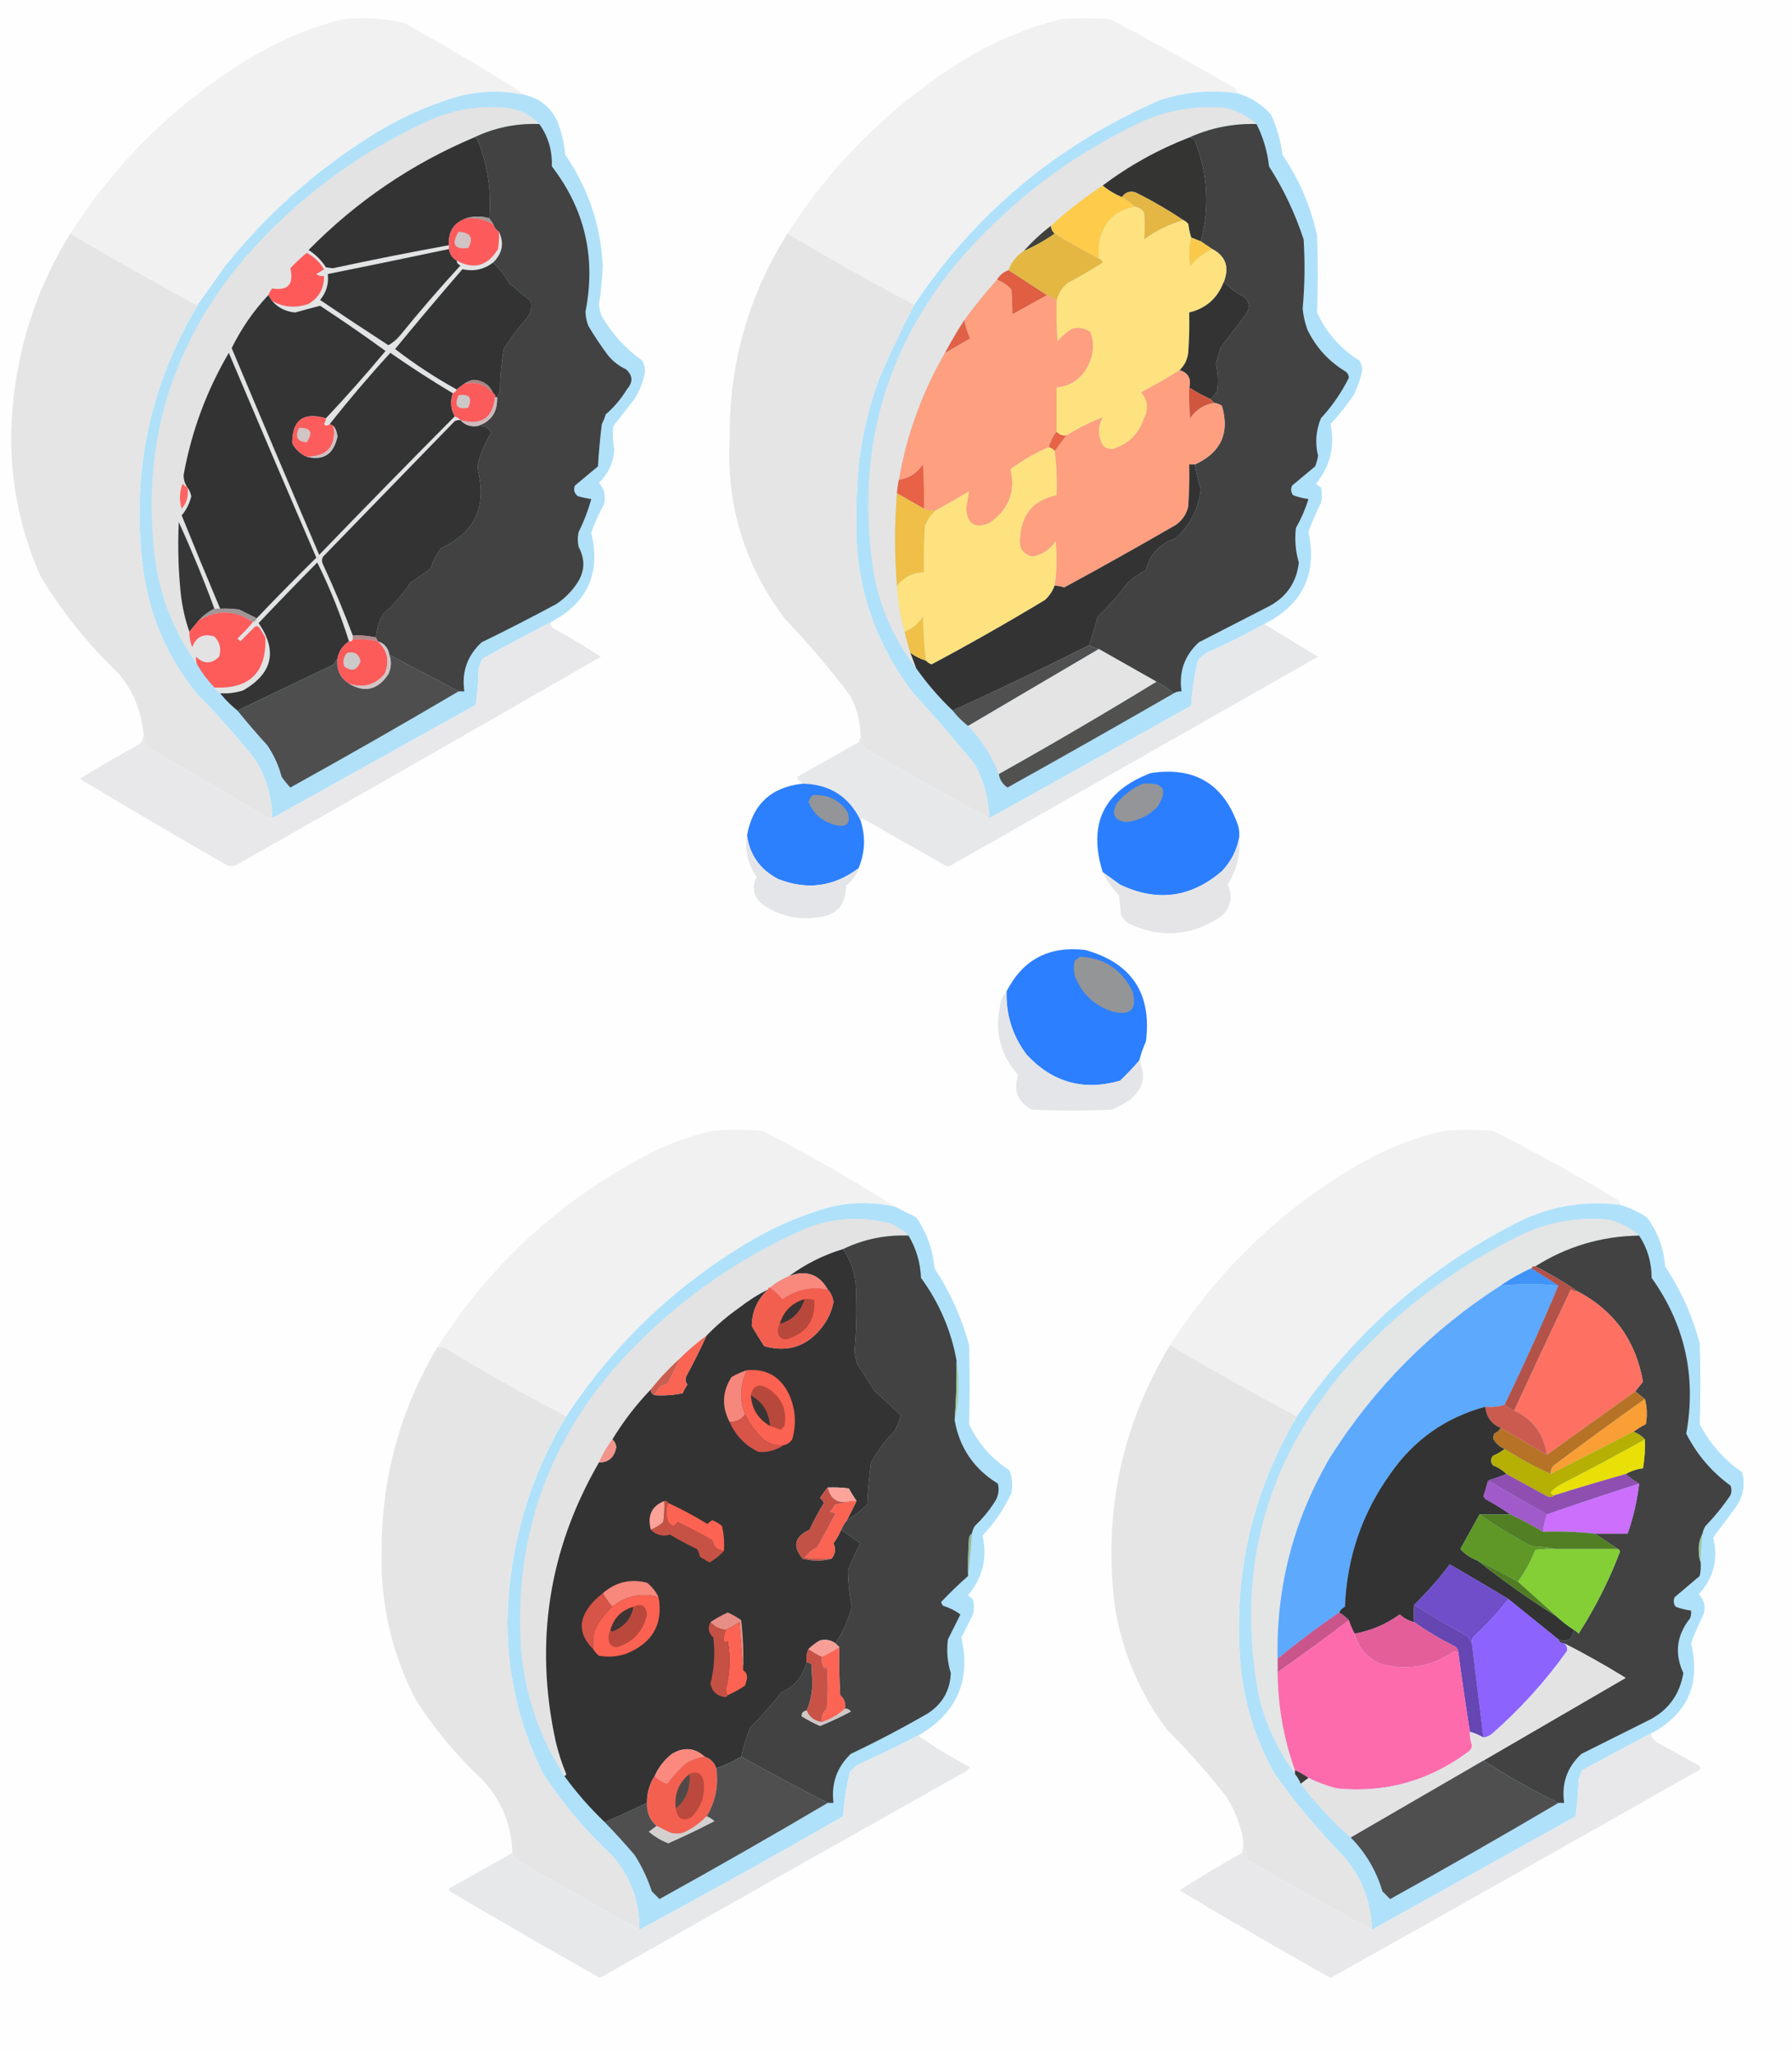 <?xml version="1.0" encoding="UTF-8"?>
<!DOCTYPE svg PUBLIC "-//W3C//DTD SVG 1.1//EN" "http://www.w3.org/Graphics/SVG/1.1/DTD/svg11.dtd">
<svg xmlns="http://www.w3.org/2000/svg" version="1.1" width="932px" height="1068px" style="shape-rendering:geometricPrecision; text-rendering:geometricPrecision; image-rendering:optimizeQuality; fill-rule:evenodd; clip-rule:evenodd" xmlns:xlink="http://www.w3.org/1999/xlink">
<g><path style="opacity:1" fill="#fefefe" d="M -0.5,-0.5 C 310.167,-0.5 620.833,-0.5 931.5,-0.5C 931.5,355.5 931.5,711.5 931.5,1067.5C 620.833,1067.5 310.167,1067.5 -0.5,1067.5C -0.5,711.5 -0.5,355.5 -0.5,-0.5 Z"/></g>
<g><path style="opacity:1" fill="#f1f1f1" d="M 273.5,49.5 C 260.74,46.672 248.073,47.172 235.5,51C 220.305,55.763 205.972,62.43 192.5,71C 163.605,89.222 138.439,111.723 117,138.5C 112.478,144.9 107.978,151.233 103.5,157.5C 102.883,157.611 102.383,157.944 102,158.5C 79.928,146.549 58.095,134.215 36.5,121.5C 61.832,82.003 94.832,50.503 135.5,27C 149.038,19.4 163.372,13.734 178.5,10C 189.343,8.826 200.01,9.492 210.5,12C 231.894,24.023 252.894,36.523 273.5,49.5 Z"/></g>
<g><path style="opacity:1" fill="#f1f1f1" d="M 643.5,48.5 C 629.915,46.603 616.581,47.77 603.5,52C 550.361,74.977 507.695,110.477 475.5,158.5C 453.209,146.688 431.209,134.354 409.5,121.5C 434.428,82.74 466.761,51.574 506.5,28C 520.731,20.05 535.731,14.05 551.5,10C 560.167,9.333 568.833,9.333 577.5,10C 599.401,21.566 621.068,33.566 642.5,46C 643.252,46.671 643.586,47.504 643.5,48.5 Z"/></g>
<g><path style="opacity:1" fill="#b0e1f9" d="M 273.5,49.5 C 281.272,51.472 286.772,56.139 290,63.5C 292.121,68.982 293.454,74.649 294,80.5C 305.997,97.991 312.497,117.324 313.5,138.5C 313.2,145.204 312.533,151.87 311.5,158.5C 311.692,160.577 312.192,162.577 313,164.5C 318.405,173.658 325.405,181.325 334,187.5C 334.958,189.199 335.458,191.033 335.5,193C 334.657,198.19 332.824,203.023 330,207.5C 326.333,212.167 322.667,216.833 319,221.5C 318.501,225.514 318.667,229.514 319.5,233.5C 319.13,240.405 316.463,246.239 311.5,251C 314.428,254.257 315.262,258.091 314,262.5C 311.398,267.199 309.231,272.032 307.5,277C 312.598,297.971 305.598,313.471 286.5,323.5C 274.614,329.694 262.781,336.027 251,342.5C 250.138,344.087 249.471,345.754 249,347.5C 248.831,353.859 248.331,360.193 247.5,366.5C 212.133,386.223 176.799,405.89 141.5,425.5C 141.468,414.707 138.635,404.707 133,395.5C 123.744,383.573 113.744,372.24 103,361.5C 86.493,341.473 76.826,318.473 74,292.5C 68.522,244.085 78.356,199.085 103.5,157.5C 107.978,151.233 112.478,144.9 117,138.5C 138.439,111.723 163.605,89.222 192.5,71C 205.972,62.43 220.305,55.763 235.5,51C 248.073,47.172 260.74,46.672 273.5,49.5 Z"/></g>
<g><path style="opacity:1" fill="#b0e1fa" d="M 643.5,48.5 C 650.441,50.546 656.275,54.213 661,59.5C 664.086,66.176 666.086,73.176 667,80.5C 675.715,93.305 681.715,107.305 685,122.5C 685.499,135.853 685.499,149.186 685,162.5C 689.844,173.011 697.177,181.345 707,187.5C 707.923,189.034 708.423,190.701 708.5,192.5C 707.572,197.025 706.072,201.358 704,205.5C 700.38,210.789 696.38,215.789 692,220.5C 694.355,232.08 691.855,242.413 684.5,251.5C 685.242,252.287 686.075,252.953 687,253.5C 687.667,256.167 687.667,258.833 687,261.5C 684.568,266.417 682.402,271.417 680.5,276.5C 685.247,298.342 677.58,314.342 657.5,324.5C 648.139,329.847 638.472,334.681 628.5,339C 626.391,340.141 624.558,341.641 623,343.5C 621.174,351.272 620.007,359.106 619.5,367C 584.446,386.524 549.446,406.024 514.5,425.5C 514.178,415.544 511.678,406.211 507,397.5C 496.707,384.871 486.04,372.538 475,360.5C 453.437,332.286 443.604,300.286 445.5,264.5C 445.271,241.477 449.104,219.143 457,197.5C 462.648,184.205 468.815,171.205 475.5,158.5C 507.695,110.477 550.361,74.977 603.5,52C 616.581,47.77 629.915,46.603 643.5,48.5 Z"/></g>
<g><path style="opacity:1" fill="#e3e3e3" d="M 280.5,64.5 C 268.483,64.054 257.15,66.388 246.5,71.5C 213.975,85.268 185.308,104.768 160.5,130C 164.167,132.333 167.167,135.333 169.5,139C 170.667,139.167 171.833,139.333 173,139.5C 193.118,135.176 213.285,131.176 233.5,127.5C 233.5,128.167 233.5,128.833 233.5,129.5C 212.551,133.957 191.551,138.29 170.5,142.5C 171.054,147.559 169.72,152.059 166.5,156C 178.264,163.964 190.098,171.797 202,179.5C 204.281,178.224 206.281,176.557 208,174.5C 218.126,162.038 228.626,149.872 239.5,138C 238.244,137.583 237.577,136.75 237.5,135.5C 246.478,140.344 253.644,138.344 259,129.5C 259.498,126.518 259.665,123.518 259.5,120.5C 262.335,126.387 261.335,131.72 256.5,136.5C 251.713,140.157 246.379,141.324 240.5,140C 228.645,153.687 216.979,167.52 205.5,181.5C 215.638,189.305 226.305,196.305 237.5,202.5C 237.167,203.5 236.5,204.167 235.5,204.5C 224.44,197.884 213.606,190.884 203,183.5C 192.018,195.493 181.518,207.826 171.5,220.5C 170.425,221.562 169.425,221.562 168.5,220.5C 169.127,219.583 169.461,218.583 169.5,217.5C 180.154,206.176 190.487,194.509 200.5,182.5C 189.378,174.433 178.045,166.599 166.5,159C 162.26,160.096 157.927,161.263 153.5,162.5C 148.615,162.058 144.615,160.058 141.5,156.5C 147.518,159.849 153.851,160.349 160.5,158C 165.939,154.721 168.605,149.887 168.5,143.5C 167.022,143.762 165.689,143.429 164.5,142.5C 165.908,141.757 167.241,140.923 168.5,140C 166.308,136.308 163.308,133.474 159.5,131.5C 156.516,133.984 153.682,136.65 151,139.5C 152.95,147.803 149.784,151.303 141.5,150C 140.695,151.113 140.028,152.279 139.5,153.5C 131.845,161.672 125.511,170.839 120.5,181C 135.529,216.891 150.695,252.724 166,288.5C 189.367,264.3 212.867,240.3 236.5,216.5C 237.71,216.932 238.71,217.599 239.5,218.5C 238.448,218.351 237.448,218.517 236.5,219C 213.667,242.5 190.833,266 168,289.5C 167.333,290.833 167.333,292.167 168,293.5C 173.66,305.654 178.827,317.988 183.5,330.5C 183.5,331.167 183.5,331.833 183.5,332.5C 183.158,333.338 182.492,333.672 181.5,333.5C 177.09,319.447 171.59,305.781 165,292.5C 154.718,302.904 144.552,313.404 134.5,324C 144.469,338.448 141.802,350.114 126.5,359C 122.605,360.266 118.605,360.766 114.5,360.5C 113.167,359.833 112.167,358.833 111.5,357.5C 129.804,358.362 138.637,349.696 138,331.5C 137,329.833 136,328.167 135,326.5C 134.282,325.549 133.449,325.383 132.5,326C 130,328.5 127.5,331 125,333.5C 124.5,333 124,332.5 123.5,332C 126.371,329.297 129.038,326.464 131.5,323.5C 132.5,323.167 133.167,322.5 133.5,321.5C 143.604,310.895 153.937,300.395 164.5,290C 149.204,254.573 134.038,219.073 119,183.5C 107.422,203.228 99.589,224.394 95.5,247C 95.482,249.442 96.149,251.608 97.5,253.5C 98.434,254.772 99.101,256.272 99.5,258C 98.616,261.768 96.95,265.101 94.5,268C 101.044,284.249 107.71,300.416 114.5,316.5C 113.5,316.5 112.5,316.5 111.5,316.5C 105.899,301.293 99.732,286.293 93,271.5C 92.407,283.853 92.74,296.187 94,308.5C 94.765,315.467 96.265,322.134 98.5,328.5C 98.421,331.271 98.921,333.937 100,336.5C 102.017,331.076 105.85,329.242 111.5,331C 114.394,333.909 115.227,337.409 114,341.5C 109.925,345.41 105.925,345.41 102,341.5C 101.805,342.819 101.972,344.153 102.5,345.5C 91.257,329.994 84.09,312.66 81,293.5C 72.789,233.471 88.123,180.471 127,134.5C 154.231,103.146 186.731,78.98 224.5,62C 237.021,56.761 250.021,54.761 263.5,56C 270.287,56.857 275.954,59.69 280.5,64.5 Z"/></g>
<g><path style="opacity:1" fill="#e4e4e4" d="M 653.5,64.5 C 641.193,64.165 629.526,66.499 618.5,71.5C 602.241,77.804 587.241,86.137 573.5,96.5C 563.918,102.786 554.918,109.786 546.5,117.5C 541.411,121.378 536.745,125.711 532.5,130.5C 528.724,132.943 526.057,136.276 524.5,140.5C 521.911,141.419 519.911,143.086 518.5,145.5C 512.484,152.186 506.818,159.186 501.5,166.5C 497.915,172.002 494.581,177.669 491.5,183.5C 479.595,203.996 471.595,225.996 467.5,249.5C 467.007,251.806 466.674,254.139 466.5,256.5C 465.182,272.512 465.182,288.512 466.5,304.5C 466.825,312.795 468.158,320.795 470.5,328.5C 471.344,332.211 472.344,335.877 473.5,339.5C 474.5,342.167 475.5,344.833 476.5,347.5C 462.897,329.93 455.063,309.93 453,287.5C 446.678,231.152 461.344,181.152 497,137.5C 524.15,105.526 556.65,80.692 594.5,63C 607.93,57.18 621.93,54.847 636.5,56C 643.055,57.278 648.722,60.111 653.5,64.5 Z"/></g>
<g><path style="opacity:1" fill="#424242" d="M 280.5,64.5 C 285.127,70.987 287.293,78.321 287,86.5C 304.208,108.853 310.041,134.019 304.5,162C 304.565,164.591 305.065,167.091 306,169.5C 309.085,174.672 312.419,179.672 316,184.5C 318.592,187.762 321.759,190.262 325.5,192C 329.187,195.196 329.353,198.696 326,202.5C 323.046,207.39 319.379,211.723 315,215.5C 314.529,217.246 313.862,218.913 313,220.5C 312.079,227.86 311.412,235.193 311,242.5C 307,245.833 303,249.167 299,252.5C 298.175,254.701 298.675,256.534 300.5,258C 302.813,258.662 305.146,259.162 307.5,259.5C 305.899,265.37 303.733,271.037 301,276.5C 300.333,279.167 300.333,281.833 301,284.5C 304.495,291.043 304.161,297.377 300,303.5C 297.167,307.667 293.667,311.167 289.5,314C 276.594,320.953 263.594,327.619 250.5,334C 243.041,340.875 240.041,349.375 241.5,359.5C 240.5,359.5 239.5,359.5 238.5,359.5C 226.5,353.167 214.5,346.833 202.5,340.5C 201.908,336.911 199.908,334.578 196.5,333.5C 196.167,332.833 195.833,332.167 195.5,331.5C 195.925,327.285 197.092,323.285 199,319.5C 204.578,314.593 209.411,309.093 213.5,303C 217.088,300.623 220.588,298.123 224,295.5C 225.181,291.637 227.014,288.137 229.5,285C 246.324,277.184 252.824,264.35 249,246.5C 248.333,244.167 248.333,241.833 249,239.5C 250.498,234.34 252.664,229.507 255.5,225C 253.953,222.291 251.619,221.124 248.5,221.5C 255.54,219.113 258.873,214.113 258.5,206.5C 258.987,205.527 259.487,204.527 260,203.5C 260.108,196.089 260.775,188.755 262,181.5C 265.513,175.809 269.513,170.476 274,165.5C 276.076,162.783 276.743,159.783 276,156.5C 272.333,153.5 268.667,150.5 265,147.5C 262.63,143.403 259.797,139.736 256.5,136.5C 261.335,131.72 262.335,126.387 259.5,120.5C 258.026,119.564 257.026,118.23 256.5,116.5C 255.833,115.5 255.167,114.5 254.5,113.5C 255.713,99.491 253.713,85.991 248.5,73C 248.164,71.97 247.497,71.47 246.5,71.5C 257.15,66.388 268.483,64.054 280.5,64.5 Z"/></g>
<g><path style="opacity:1" fill="#424242" d="M 653.5,64.5 C 656.979,71.359 659.146,78.692 660,86.5C 667.632,98.43 673.632,111.097 678,124.5C 678.749,136.516 678.583,148.516 677.5,160.5C 677.86,164.273 678.693,167.939 680,171.5C 684.397,180.564 690.897,187.731 699.5,193C 700.804,193.804 701.471,194.971 701.5,196.5C 697.677,204.164 692.844,211.164 687,217.5C 684.394,223.832 683.894,230.332 685.5,237C 685.204,238.888 684.704,240.722 684,242.5C 680,245.833 676,249.167 672,252.5C 671.202,254.259 671.369,255.926 672.5,257.5C 675.096,258.482 677.762,259.149 680.5,259.5C 678.928,264.655 676.762,269.655 674,274.5C 673.275,280.687 673.775,286.687 675.5,292.5C 674.385,302.558 669.385,310.058 660.5,315C 648.167,321.333 635.833,327.667 623.5,334C 616.041,340.875 613.041,349.375 614.5,359.5C 613.041,359.433 611.708,359.766 610.5,360.5C 607.709,358.265 604.709,356.265 601.5,354.5C 591.5,348.833 581.5,343.167 571.5,337.5C 569.716,337.107 568.05,336.441 566.5,335.5C 568.09,330.559 569.59,325.559 571,320.5C 576.764,315.096 581.931,309.262 586.5,303C 589.392,300.443 592.559,298.276 596,296.5C 598.068,288.099 603.234,282.599 611.5,280C 618.959,273.142 623.292,264.642 624.5,254.5C 623.198,250.231 622.198,245.898 621.5,241.5C 635.005,235.326 639.672,225.16 635.5,211C 634.255,210.209 632.922,209.709 631.5,209.5C 630.833,208.833 630.167,208.167 629.5,207.5C 630.885,206.426 632.051,205.093 633,203.5C 633.65,198.809 633.483,194.143 632.5,189.5C 633.027,186.419 633.86,183.419 635,180.5C 639.333,174.833 643.667,169.167 648,163.5C 650.447,159.803 649.947,156.636 646.5,154C 642.724,152.053 639.39,149.553 636.5,146.5C 639.45,138.868 637.45,133.202 630.5,129.5C 628.463,128.154 626.463,126.82 624.5,125.5C 629.095,108.377 628.262,91.377 622,74.5C 621.578,72.574 620.411,71.574 618.5,71.5C 629.526,66.499 641.193,64.165 653.5,64.5 Z"/></g>
<g><path style="opacity:1" fill="#343333" d="M 246.5,71.5 C 247.497,71.47 248.164,71.97 248.5,73C 253.713,85.991 255.713,99.491 254.5,113.5C 250.367,112.274 246.367,112.274 242.5,113.5C 235.987,115.85 232.987,120.517 233.5,127.5C 213.285,131.176 193.118,135.176 173,139.5C 171.833,139.333 170.667,139.167 169.5,139C 167.167,135.333 164.167,132.333 160.5,130C 185.308,104.768 213.975,85.268 246.5,71.5 Z"/></g>
<g><path style="opacity:1" fill="#343433" d="M 618.5,71.5 C 620.411,71.574 621.578,72.574 622,74.5C 628.262,91.377 629.095,108.377 624.5,125.5C 622.833,124.833 621.167,124.167 619.5,123.5C 618.79,121.254 618.29,118.92 618,116.5C 617.292,115.619 616.458,114.953 615.5,114.5C 607.557,109.188 599.224,104.355 590.5,100C 587.519,99.162 585.186,99.995 583.5,102.5C 579.827,101 576.494,99 573.5,96.5C 587.241,86.137 602.241,77.804 618.5,71.5 Z"/></g>
<g><path style="opacity:1" fill="#fecb4b" d="M 573.5,96.5 C 576.494,99 579.827,101 583.5,102.5C 586.009,103.921 588.343,105.588 590.5,107.5C 580.796,109.027 574.629,114.694 572,124.5C 571.502,127.817 571.335,131.15 571.5,134.5C 563.698,130.432 556.032,126.098 548.5,121.5C 547.326,120.486 546.66,119.153 546.5,117.5C 554.918,109.786 563.918,102.786 573.5,96.5 Z"/></g>
<g><path style="opacity:1" fill="#e4b644" d="M 615.5,114.5 C 608.182,116.605 601.348,119.939 595,124.5C 595.393,119.868 595.393,115.201 595,110.5C 593.871,108.859 592.371,107.859 590.5,107.5C 588.343,105.588 586.009,103.921 583.5,102.5C 585.186,99.995 587.519,99.162 590.5,100C 599.224,104.355 607.557,109.188 615.5,114.5 Z"/></g>
<g><path style="opacity:1" fill="#fee27f" d="M 590.5,107.5 C 592.371,107.859 593.871,108.859 595,110.5C 595.393,115.201 595.393,119.868 595,124.5C 601.348,119.939 608.182,116.605 615.5,114.5C 616.458,114.953 617.292,115.619 618,116.5C 618.29,118.92 618.79,121.254 619.5,123.5C 618.35,128.316 618.184,133.316 619,138.5C 622.134,134.524 625.967,131.524 630.5,129.5C 637.45,133.202 639.45,138.868 636.5,146.5C 633.278,155.06 627.278,160.393 618.5,162.5C 618.666,169.508 618.5,176.508 618,183.5C 617.546,187.075 616.046,190.075 613.5,192.5C 607.024,196.574 600.357,200.408 593.5,204C 596.982,208.082 597.482,212.582 595,217.5C 592.229,225.773 586.729,231.106 578.5,233.5C 576.519,233.563 574.852,232.896 573.5,231.5C 570.872,226.633 570.872,221.8 573.5,217C 567.007,219.58 560.674,222.746 554.5,226.5C 552.486,226.608 550.82,225.942 549.5,224.5C 549.5,216.833 549.5,209.167 549.5,201.5C 558.038,200.484 563.872,195.818 567,187.5C 568.939,182.473 568.939,177.473 567,172.5C 564.083,170.607 560.916,170.107 557.5,171C 554.705,172.793 552.205,174.96 550,177.5C 549.5,170.508 549.334,163.508 549.5,156.5C 550.351,152.635 552.351,149.469 555.5,147C 561.664,143.752 567.664,140.252 573.5,136.5C 573.145,135.478 572.478,134.811 571.5,134.5C 571.335,131.15 571.502,127.817 572,124.5C 574.629,114.694 580.796,109.027 590.5,107.5 Z"/></g>
<g><path style="opacity:1" fill="#fd5b5b" d="M 242.5,113.5 C 247.551,113.042 252.217,114.042 256.5,116.5C 257.026,118.23 258.026,119.564 259.5,120.5C 259.665,123.518 259.498,126.518 259,129.5C 253.644,138.344 246.478,140.344 237.5,135.5C 235.178,134.198 233.845,132.198 233.5,129.5C 233.5,128.833 233.5,128.167 233.5,127.5C 232.987,120.517 235.987,115.85 242.5,113.5 Z"/></g>
<g><path style="opacity:1" fill="#a59494" d="M 242.5,113.5 C 246.367,112.274 250.367,112.274 254.5,113.5C 255.167,114.5 255.833,115.5 256.5,116.5C 252.217,114.042 247.551,113.042 242.5,113.5 Z"/></g>
<g><path style="opacity:1" fill="#42403b" d="M 546.5,117.5 C 546.66,119.153 547.326,120.486 548.5,121.5C 543.498,125.003 538.165,128.003 532.5,130.5C 536.745,125.711 541.411,121.378 546.5,117.5 Z"/></g>
<g><path style="opacity:1" fill="#d0c4c4" d="M 238.5,120.5 C 244.803,120.924 246.469,123.757 243.5,129C 236.237,129.821 234.571,126.988 238.5,120.5 Z"/></g>
<g><path style="opacity:1" fill="#e5e5e5" d="M 36.5,121.5 C 58.095,134.215 79.928,146.549 102,158.5C 102.383,157.944 102.883,157.611 103.5,157.5C 78.356,199.085 68.522,244.085 74,292.5C 76.826,318.473 86.493,341.473 103,361.5C 113.744,372.24 123.744,383.573 133,395.5C 138.635,404.707 141.468,414.707 141.5,425.5C 140.448,425.649 139.448,425.483 138.5,425C 117.998,412.581 97.331,400.415 76.5,388.5C 75.832,385.694 75.166,383.028 74.5,380.5C 73.28,368.728 68.78,358.394 61,349.5C 45.387,334.565 32.053,317.898 21,299.5C 8.086,270.164 3.42,239.497 7,207.5C 10.39,176.492 20.224,147.826 36.5,121.5 Z"/></g>
<g><path style="opacity:1" fill="#e5e5e5" d="M 409.5,121.5 C 431.209,134.354 453.209,146.688 475.5,158.5C 468.815,171.205 462.648,184.205 457,197.5C 449.104,219.143 445.271,241.477 445.5,264.5C 443.604,300.286 453.437,332.286 475,360.5C 486.04,372.538 496.707,384.871 507,397.5C 511.678,406.211 514.178,415.544 514.5,425.5C 492.935,414.028 471.268,401.861 449.5,389C 448.877,386.393 448.21,383.893 447.5,381.5C 447.197,374.423 445.364,367.757 442,361.5C 431.417,347.579 420.083,334.246 408,321.5C 387.038,293.603 377.538,262.103 379.5,227C 379.32,188.878 389.32,153.712 409.5,121.5 Z"/></g>
<g><path style="opacity:1" fill="#e4b743" d="M 548.5,121.5 C 556.032,126.098 563.698,130.432 571.5,134.5C 572.478,134.811 573.145,135.478 573.5,136.5C 567.664,140.252 561.664,143.752 555.5,147C 552.351,149.469 550.351,152.635 549.5,156.5C 548.078,155.075 546.411,154.075 544.5,153.5C 537.833,149.167 531.167,144.833 524.5,140.5C 526.057,136.276 528.724,132.943 532.5,130.5C 538.165,128.003 543.498,125.003 548.5,121.5 Z"/></g>
<g><path style="opacity:1" fill="#fac94b" d="M 619.5,123.5 C 621.167,124.167 622.833,124.833 624.5,125.5C 626.463,126.82 628.463,128.154 630.5,129.5C 625.967,131.524 622.134,134.524 619,138.5C 618.184,133.316 618.35,128.316 619.5,123.5 Z"/></g>
<g><path style="opacity:1" fill="#343434" d="M 233.5,129.5 C 233.845,132.198 235.178,134.198 237.5,135.5C 237.577,136.75 238.244,137.583 239.5,138C 228.626,149.872 218.126,162.038 208,174.5C 206.281,176.557 204.281,178.224 202,179.5C 190.098,171.797 178.264,163.964 166.5,156C 169.72,152.059 171.054,147.559 170.5,142.5C 191.551,138.29 212.551,133.957 233.5,129.5 Z"/></g>
<g><path style="opacity:1" fill="#fe5a5a" d="M 141.5,156.5 C 140.833,155.5 140.167,154.5 139.5,153.5C 140.028,152.279 140.695,151.113 141.5,150C 149.784,151.303 152.95,147.803 151,139.5C 153.682,136.65 156.516,133.984 159.5,131.5C 163.308,133.474 166.308,136.308 168.5,140C 167.241,140.923 165.908,141.757 164.5,142.5C 165.689,143.429 167.022,143.762 168.5,143.5C 168.605,149.887 165.939,154.721 160.5,158C 153.851,160.349 147.518,159.849 141.5,156.5 Z"/></g>
<g><path style="opacity:1" fill="#333333" d="M 256.5,136.5 C 259.797,139.736 262.63,143.403 265,147.5C 268.667,150.5 272.333,153.5 276,156.5C 276.743,159.783 276.076,162.783 274,165.5C 269.513,170.476 265.513,175.809 262,181.5C 260.775,188.755 260.108,196.089 260,203.5C 259.487,204.527 258.987,205.527 258.5,206.5C 258.167,206.5 257.833,206.5 257.5,206.5C 257.672,205.508 257.338,204.842 256.5,204.5C 254.671,200.234 251.337,197.901 246.5,197.5C 244.578,197.801 242.912,198.467 241.5,199.5C 240.205,200.488 238.872,201.488 237.5,202.5C 226.305,196.305 215.638,189.305 205.5,181.5C 216.979,167.52 228.645,153.687 240.5,140C 246.379,141.324 251.713,140.157 256.5,136.5 Z"/></g>
<g><path style="opacity:1" fill="#e05e42" d="M 524.5,140.5 C 531.167,144.833 537.833,149.167 544.5,153.5C 538.527,156.821 532.527,160.155 526.5,163.5C 526.507,159.337 526.34,155.004 526,150.5C 523.83,148.177 521.33,146.51 518.5,145.5C 519.911,143.086 521.911,141.419 524.5,140.5 Z"/></g>
<g><path style="opacity:1" fill="#fe9f7f" d="M 518.5,145.5 C 521.33,146.51 523.83,148.177 526,150.5C 526.34,155.004 526.507,159.337 526.5,163.5C 532.527,160.155 538.527,156.821 544.5,153.5C 546.411,154.075 548.078,155.075 549.5,156.5C 549.334,163.508 549.5,170.508 550,177.5C 552.205,174.96 554.705,172.793 557.5,171C 560.916,170.107 564.083,170.607 567,172.5C 568.939,177.473 568.939,182.473 567,187.5C 563.872,195.818 558.038,200.484 549.5,201.5C 549.5,209.167 549.5,216.833 549.5,224.5C 547.659,226.849 546.326,229.515 545.5,232.5C 538.37,235.564 531.703,239.397 525.5,244C 528.318,255.721 524.652,265.055 514.5,272C 507.096,275.11 503.096,272.61 502.5,264.5C 502.939,261.395 503.439,258.395 504,255.5C 498.221,258.972 492.387,262.305 486.5,265.5C 484.379,265.675 482.379,265.341 480.5,264.5C 480.666,256.826 480.5,249.159 480,241.5C 476.975,246.038 472.809,248.704 467.5,249.5C 471.595,225.996 479.595,203.996 491.5,183.5C 495.778,181.023 500.112,178.523 504.5,176C 503.091,172.866 502.091,169.699 501.5,166.5C 506.818,159.186 512.484,152.186 518.5,145.5 Z"/></g>
<g><path style="opacity:1" fill="#343333" d="M 636.5,146.5 C 639.39,149.553 642.724,152.053 646.5,154C 649.947,156.636 650.447,159.803 648,163.5C 643.667,169.167 639.333,174.833 635,180.5C 633.86,183.419 633.027,186.419 632.5,189.5C 633.483,194.143 633.65,198.809 633,203.5C 632.051,205.093 630.885,206.426 629.5,207.5C 625.673,205.754 622.007,203.754 618.5,201.5C 619.585,196.83 617.918,193.83 613.5,192.5C 616.046,190.075 617.546,187.075 618,183.5C 618.5,176.508 618.666,169.508 618.5,162.5C 627.278,160.393 633.278,155.06 636.5,146.5 Z"/></g>
<g><path style="opacity:1" fill="#343434" d="M 139.5,153.5 C 140.167,154.5 140.833,155.5 141.5,156.5C 144.615,160.058 148.615,162.058 153.5,162.5C 157.927,161.263 162.26,160.096 166.5,159C 178.045,166.599 189.378,174.433 200.5,182.5C 190.487,194.509 180.154,206.176 169.5,217.5C 157.744,214.105 151.91,218.439 152,230.5C 153.736,233.739 156.236,236.073 159.5,237.5C 168.239,239.643 173.572,236.143 175.5,227C 175.299,224.889 174.633,223.055 173.5,221.5C 172.833,221.167 172.167,220.833 171.5,220.5C 181.518,207.826 192.018,195.493 203,183.5C 213.606,190.884 224.44,197.884 235.5,204.5C 234.08,208.647 234.413,212.647 236.5,216.5C 212.867,240.3 189.367,264.3 166,288.5C 150.695,252.724 135.529,216.891 120.5,181C 125.511,170.839 131.845,161.672 139.5,153.5 Z"/></g>
<g><path style="opacity:1" fill="#e16146" d="M 501.5,166.5 C 502.091,169.699 503.091,172.866 504.5,176C 500.112,178.523 495.778,181.023 491.5,183.5C 494.581,177.669 497.915,172.002 501.5,166.5 Z"/></g>
<g><path style="opacity:1" fill="#333333" d="M 133.5,321.5 C 130.553,320.027 127.553,318.527 124.5,317C 121.183,316.502 117.85,316.335 114.5,316.5C 107.71,300.416 101.044,284.249 94.5,268C 96.95,265.101 98.616,261.768 99.5,258C 99.101,256.272 98.434,254.772 97.5,253.5C 96.149,251.608 95.482,249.442 95.5,247C 99.589,224.394 107.422,203.228 119,183.5C 134.038,219.073 149.204,254.573 164.5,290C 153.937,300.395 143.604,310.895 133.5,321.5 Z"/></g>
<g><path style="opacity:1" fill="#fe9f7f" d="M 613.5,192.5 C 617.918,193.83 619.585,196.83 618.5,201.5C 618.334,206.844 618.501,212.177 619,217.5C 622.025,212.962 626.191,210.296 631.5,209.5C 632.922,209.709 634.255,210.209 635.5,211C 639.672,225.16 635.005,235.326 621.5,241.5C 620.5,241.5 619.5,241.5 618.5,241.5C 618.666,248.841 618.5,256.174 618,263.5C 617.036,267.468 614.869,270.635 611.5,273C 592.291,284.103 572.958,294.937 553.5,305.5C 551.865,304.954 550.199,304.62 548.5,304.5C 549.631,296.913 549.798,289.246 549,281.5C 546.056,285.781 542.056,288.448 537,289.5C 532.04,288.212 529.874,285.045 530.5,280C 531.143,267.48 537.477,259.98 549.5,257.5C 549.799,249.747 549.466,242.08 548.5,234.5C 550.488,231.872 552.488,229.205 554.5,226.5C 560.674,222.746 567.007,219.58 573.5,217C 570.872,221.8 570.872,226.633 573.5,231.5C 574.852,232.896 576.519,233.563 578.5,233.5C 586.729,231.106 592.229,225.773 595,217.5C 597.482,212.582 596.982,208.082 593.5,204C 600.357,200.408 607.024,196.574 613.5,192.5 Z"/></g>
<g><path style="opacity:1" fill="#ac8382" d="M 256.5,204.5 C 252.532,200.041 247.532,198.375 241.5,199.5C 242.912,198.467 244.578,197.801 246.5,197.5C 251.337,197.901 254.671,200.234 256.5,204.5 Z"/></g>
<g><path style="opacity:1" fill="#fc5b5b" d="M 241.5,199.5 C 247.532,198.375 252.532,200.041 256.5,204.5C 257.338,204.842 257.672,205.508 257.5,206.5C 256.277,217.454 250.277,221.454 239.5,218.5C 238.71,217.599 237.71,216.932 236.5,216.5C 234.413,212.647 234.08,208.647 235.5,204.5C 236.5,204.167 237.167,203.5 237.5,202.5C 238.872,201.488 240.205,200.488 241.5,199.5 Z"/></g>
<g><path style="opacity:1" fill="#d0573e" d="M 618.5,201.5 C 622.007,203.754 625.673,205.754 629.5,207.5C 630.167,208.167 630.833,208.833 631.5,209.5C 626.191,210.296 622.025,212.962 619,217.5C 618.501,212.177 618.334,206.844 618.5,201.5 Z"/></g>
<g><path style="opacity:1" fill="#cdc8c8" d="M 238.5,205.5 C 244.158,204.679 245.825,206.846 243.5,212C 237.741,213.139 236.074,210.972 238.5,205.5 Z"/></g>
<g><path style="opacity:1" fill="#fc5d5c" d="M 169.5,217.5 C 169.461,218.583 169.127,219.583 168.5,220.5C 169.425,221.562 170.425,221.562 171.5,220.5C 172.167,220.833 172.833,221.167 173.5,221.5C 174.862,232.137 170.195,237.47 159.5,237.5C 156.236,236.073 153.736,233.739 152,230.5C 151.91,218.439 157.744,214.105 169.5,217.5 Z"/></g>
<g><path style="opacity:1" fill="#333333" d="M 239.5,218.5 C 241.845,221.075 244.845,222.075 248.5,221.5C 251.619,221.124 253.953,222.291 255.5,225C 252.664,229.507 250.498,234.34 249,239.5C 248.333,241.833 248.333,244.167 249,246.5C 252.824,264.35 246.324,277.184 229.5,285C 227.014,288.137 225.181,291.637 224,295.5C 220.588,298.123 217.088,300.623 213.5,303C 209.411,309.093 204.578,314.593 199,319.5C 197.092,323.285 195.925,327.285 195.5,331.5C 191.391,330.593 187.391,330.26 183.5,330.5C 178.827,317.988 173.66,305.654 168,293.5C 167.333,292.167 167.333,290.833 168,289.5C 190.833,266 213.667,242.5 236.5,219C 237.448,218.517 238.448,218.351 239.5,218.5 Z"/></g>
<g><path style="opacity:1" fill="#cebaba" d="M 257.5,206.5 C 257.833,206.5 258.167,206.5 258.5,206.5C 258.873,214.113 255.54,219.113 248.5,221.5C 244.845,222.075 241.845,221.075 239.5,218.5C 250.277,221.454 256.277,217.454 257.5,206.5 Z"/></g>
<g><path style="opacity:1" fill="#d0c4c4" d="M 155.5,222.5 C 161.704,222.314 163.037,224.814 159.5,230C 154.632,229.711 153.299,227.211 155.5,222.5 Z"/></g>
<g><path style="opacity:1" fill="#e66345" d="M 549.5,224.5 C 550.82,225.942 552.486,226.608 554.5,226.5C 552.488,229.205 550.488,231.872 548.5,234.5C 547.71,233.599 546.71,232.932 545.5,232.5C 546.326,229.515 547.659,226.849 549.5,224.5 Z"/></g>
<g><path style="opacity:1" fill="#fee27f" d="M 545.5,232.5 C 546.71,232.932 547.71,233.599 548.5,234.5C 549.466,242.08 549.799,249.747 549.5,257.5C 537.477,259.98 531.143,267.48 530.5,280C 529.874,285.045 532.04,288.212 537,289.5C 542.056,288.448 546.056,285.781 549,281.5C 549.798,289.246 549.631,296.913 548.5,304.5C 547.474,307.372 545.808,309.872 543.5,312C 524.158,323.673 504.492,334.839 484.5,345.5C 483.261,345.058 482.261,344.391 481.5,343.5C 480.699,335.912 480.199,328.245 480,320.5C 477.716,324.224 474.549,326.891 470.5,328.5C 468.158,320.795 466.825,312.795 466.5,304.5C 470.092,300.037 474.759,297.704 480.5,297.5C 480.334,289.493 480.5,281.493 481,273.5C 482.273,270.403 484.107,267.736 486.5,265.5C 492.387,262.305 498.221,258.972 504,255.5C 503.439,258.395 502.939,261.395 502.5,264.5C 503.096,272.61 507.096,275.11 514.5,272C 524.652,265.055 528.318,255.721 525.5,244C 531.703,239.397 538.37,235.564 545.5,232.5 Z"/></g>
<g><path style="opacity:1" fill="#d1c1c0" d="M 173.5,221.5 C 174.633,223.055 175.299,224.889 175.5,227C 173.572,236.143 168.239,239.643 159.5,237.5C 170.195,237.47 174.862,232.137 173.5,221.5 Z"/></g>
<g><path style="opacity:1" fill="#343333" d="M 621.5,241.5 C 622.198,245.898 623.198,250.231 624.5,254.5C 623.292,264.642 618.959,273.142 611.5,280C 603.234,282.599 598.068,288.099 596,296.5C 592.559,298.276 589.392,300.443 586.5,303C 581.931,309.262 576.764,315.096 571,320.5C 569.59,325.559 568.09,330.559 566.5,335.5C 543.084,347.203 519.417,358.536 495.5,369.5C 488.448,362.782 482.115,355.449 476.5,347.5C 475.5,344.833 474.5,342.167 473.5,339.5C 475.938,341.267 478.605,342.601 481.5,343.5C 482.261,344.391 483.261,345.058 484.5,345.5C 504.492,334.839 524.158,323.673 543.5,312C 545.808,309.872 547.474,307.372 548.5,304.5C 550.199,304.62 551.865,304.954 553.5,305.5C 572.958,294.937 592.291,284.103 611.5,273C 614.869,270.635 617.036,267.468 618,263.5C 618.5,256.174 618.666,248.841 618.5,241.5C 619.5,241.5 620.5,241.5 621.5,241.5 Z"/></g>
<g><path style="opacity:1" fill="#e76246" d="M 480.5,264.5 C 475.833,261.833 471.167,259.167 466.5,256.5C 466.674,254.139 467.007,251.806 467.5,249.5C 472.809,248.704 476.975,246.038 480,241.5C 480.5,249.159 480.666,256.826 480.5,264.5 Z"/></g>
<g><path style="opacity:1" fill="#fd6362" d="M 97.5,253.5 C 98.192,257.721 97.192,261.387 94.5,264.5C 93.13,260.083 93.297,255.75 95,251.5C 95.708,252.381 96.542,253.047 97.5,253.5 Z"/></g>
<g><path style="opacity:1" fill="#efbf47" d="M 466.5,256.5 C 471.167,259.167 475.833,261.833 480.5,264.5C 482.379,265.341 484.379,265.675 486.5,265.5C 484.107,267.736 482.273,270.403 481,273.5C 480.5,281.493 480.334,289.493 480.5,297.5C 474.759,297.704 470.092,300.037 466.5,304.5C 465.182,288.512 465.182,272.512 466.5,256.5 Z"/></g>
<g><path style="opacity:1" fill="#363636" d="M 111.5,316.5 C 108.476,318.013 105.809,320.013 103.5,322.5C 101.833,324.5 100.167,326.5 98.5,328.5C 96.265,322.134 94.765,315.467 94,308.5C 92.74,296.187 92.407,283.853 93,271.5C 99.732,286.293 105.899,301.293 111.5,316.5 Z"/></g>
<g><path style="opacity:1" fill="#343434" d="M 181.5,333.5 C 178.277,335.592 176.277,338.592 175.5,342.5C 174.842,343.398 174.176,344.398 173.5,345.5C 156.812,353.511 140.145,361.511 123.5,369.5C 120.167,366.833 117.167,363.833 114.5,360.5C 118.605,360.766 122.605,360.266 126.5,359C 141.802,350.114 144.469,338.448 134.5,324C 144.552,313.404 154.718,302.904 165,292.5C 171.59,305.781 177.09,319.447 181.5,333.5 Z"/></g>
<g><path style="opacity:1" fill="#a19696" d="M 111.5,316.5 C 112.5,316.5 113.5,316.5 114.5,316.5C 117.85,316.335 121.183,316.502 124.5,317C 127.553,318.527 130.553,320.027 133.5,321.5C 133.167,322.5 132.5,323.167 131.5,323.5C 122.488,317.198 113.154,316.864 103.5,322.5C 105.809,320.013 108.476,318.013 111.5,316.5 Z"/></g>
<g><path style="opacity:1" fill="#fe5b5b" d="M 131.5,323.5 C 129.038,326.464 126.371,329.297 123.5,332C 124,332.5 124.5,333 125,333.5C 127.5,331 130,328.5 132.5,326C 133.449,325.383 134.282,325.549 135,326.5C 136,328.167 137,329.833 138,331.5C 138.637,349.696 129.804,358.362 111.5,357.5C 107.991,353.784 104.991,349.784 102.5,345.5C 101.972,344.153 101.805,342.819 102,341.5C 105.925,345.41 109.925,345.41 114,341.5C 115.227,337.409 114.394,333.909 111.5,331C 105.85,329.242 102.017,331.076 100,336.5C 98.921,333.937 98.421,331.271 98.5,328.5C 100.167,326.5 101.833,324.5 103.5,322.5C 113.154,316.864 122.488,317.198 131.5,323.5 Z"/></g>
<g><path style="opacity:1" fill="#f0c148" d="M 481.5,343.5 C 478.605,342.601 475.938,341.267 473.5,339.5C 472.344,335.877 471.344,332.211 470.5,328.5C 474.549,326.891 477.716,324.224 480,320.5C 480.199,328.245 480.699,335.912 481.5,343.5 Z"/></g>
<g><path style="opacity:1" fill="#e8e8ea" d="M 286.5,323.5 C 286.281,324.675 286.614,325.675 287.5,326.5C 295.999,331.248 304.332,336.248 312.5,341.5C 249.329,377.92 185.996,414.086 122.5,450C 120.365,450.635 118.365,450.301 116.5,449C 91.336,434.586 66.336,419.919 41.5,405C 51.67,398.748 62.003,392.748 72.5,387C 74.229,385.211 74.896,383.044 74.5,380.5C 75.166,383.028 75.832,385.694 76.5,388.5C 97.331,400.415 117.998,412.581 138.5,425C 139.448,425.483 140.448,425.649 141.5,425.5C 176.799,405.89 212.133,386.223 247.5,366.5C 248.331,360.193 248.831,353.859 249,347.5C 249.471,345.754 250.138,344.087 251,342.5C 262.781,336.027 274.614,329.694 286.5,323.5 Z"/></g>
<g><path style="opacity:1" fill="#e7e8ea" d="M 657.5,324.5 C 666.77,330.141 676.103,335.808 685.5,341.5C 621.833,377.667 558.167,413.833 494.5,450C 493.5,450.667 492.5,450.667 491.5,450C 477.167,441.833 462.833,433.667 448.5,425.5C 447.893,425.624 447.56,425.957 447.5,426.5C 441.476,414.141 431.476,407.808 417.5,407.5C 416.828,406.733 415.995,406.066 415,405.5C 414.312,404.668 414.479,404.002 415.5,403.5C 425.833,397.667 436.167,391.833 446.5,386C 447.38,384.644 447.714,383.144 447.5,381.5C 448.21,383.893 448.877,386.393 449.5,389C 471.268,401.861 492.935,414.028 514.5,425.5C 549.446,406.024 584.446,386.524 619.5,367C 620.007,359.106 621.174,351.272 623,343.5C 624.558,341.641 626.391,340.141 628.5,339C 638.472,334.681 648.139,329.847 657.5,324.5 Z"/></g>
<g><path style="opacity:1" fill="#b68989" d="M 183.5,330.5 C 187.391,330.26 191.391,330.593 195.5,331.5C 195.833,332.167 196.167,332.833 196.5,333.5C 192.232,332.627 187.898,332.294 183.5,332.5C 183.5,331.833 183.5,331.167 183.5,330.5 Z"/></g>
<g><path style="opacity:1" fill="#fd5a5a" d="M 183.5,332.5 C 187.898,332.294 192.232,332.627 196.5,333.5C 201.642,338.25 202.808,343.917 200,350.5C 194.982,356.302 188.816,357.969 181.5,355.5C 176.835,352.544 174.835,348.211 175.5,342.5C 176.277,338.592 178.277,335.592 181.5,333.5C 182.492,333.672 183.158,333.338 183.5,332.5 Z"/></g>
<g><path style="opacity:1" fill="#505051" d="M 566.5,335.5 C 568.05,336.441 569.716,337.107 571.5,337.5C 548.833,350.833 526.167,364.167 503.5,377.5C 500.5,375.167 497.833,372.5 495.5,369.5C 519.417,358.536 543.084,347.203 566.5,335.5 Z"/></g>
<g><path style="opacity:1" fill="#e4e4e4" d="M 571.5,337.5 C 581.5,343.167 591.5,348.833 601.5,354.5C 574.531,370.99 547.197,386.99 519.5,402.5C 515.841,393.158 510.507,384.825 503.5,377.5C 526.167,364.167 548.833,350.833 571.5,337.5 Z"/></g>
<g><path style="opacity:1" fill="#cccaca" d="M 180.5,339.5 C 184.459,338.578 186.792,340.078 187.5,344C 185.715,348.653 182.881,349.487 179,346.5C 178.167,343.829 178.667,341.496 180.5,339.5 Z"/></g>
<g><path style="opacity:1" fill="#4e4e4e" d="M 202.5,340.5 C 214.5,346.833 226.5,353.167 238.5,359.5C 209.64,376.519 180.474,393.186 151,409.5C 149.382,407.766 147.882,405.933 146.5,404C 144.942,398.053 142.442,392.553 139,387.5C 133.624,381.628 128.457,375.628 123.5,369.5C 140.145,361.511 156.812,353.511 173.5,345.5C 174.176,344.398 174.842,343.398 175.5,342.5C 174.835,348.211 176.835,352.544 181.5,355.5C 189.736,360.378 196.569,358.711 202,350.5C 203.507,347.18 203.673,343.847 202.5,340.5 Z"/></g>
<g><path style="opacity:1" fill="#515150" d="M 601.5,354.5 C 604.709,356.265 607.709,358.265 610.5,360.5C 581.792,377.038 552.959,393.372 524,409.5C 521.418,407.772 519.918,405.439 519.5,402.5C 547.197,386.99 574.531,370.99 601.5,354.5 Z"/></g>
<g><path style="opacity:1" fill="#d5c4c4" d="M 196.5,333.5 C 199.908,334.578 201.908,336.911 202.5,340.5C 203.673,343.847 203.507,347.18 202,350.5C 196.569,358.711 189.736,360.378 181.5,355.5C 188.816,357.969 194.982,356.302 200,350.5C 202.808,343.917 201.642,338.25 196.5,333.5 Z"/></g>
<g><path style="opacity:1" fill="#2b7ffe" d="M 644.5,435.5 C 643.245,442.176 640.245,448.009 635.5,453C 619.401,466.842 601.734,469.175 582.5,460C 579.471,457.824 576.471,455.657 573.5,453.5C 565.686,428.424 574.019,411.257 598.5,402C 621.373,398.516 636.539,407.683 644,429.5C 644.495,431.473 644.662,433.473 644.5,435.5 Z"/></g>
<g><path style="opacity:1" fill="#2c7ffd" d="M 417.5,407.5 C 431.476,407.808 441.476,414.141 447.5,426.5C 450.286,434.966 449.953,443.3 446.5,451.5C 433.579,461.186 419.579,463.019 404.5,457C 395.318,452.104 389.985,444.604 388.5,434.5C 391.402,418.266 401.069,409.266 417.5,407.5 Z"/></g>
<g><path style="opacity:1" fill="#939598" d="M 594.5,407.5 C 605.205,406.677 607.705,410.677 602,419.5C 597.495,424.169 591.995,426.836 585.5,427.5C 579.36,426.522 577.86,423.189 581,417.5C 584.767,413.048 589.267,409.714 594.5,407.5 Z"/></g>
<g><path style="opacity:1" fill="#939598" d="M 422.5,413.5 C 430.464,412.899 436.631,415.899 441,422.5C 442.494,428.336 440.327,430.502 434.5,429C 427.744,427.309 423.077,423.309 420.5,417C 420.978,415.697 421.645,414.531 422.5,413.5 Z"/></g>
<g><path style="opacity:1" fill="#e4e5e8" d="M 388.5,434.5 C 389.985,444.604 395.318,452.104 404.5,457C 419.579,463.019 433.579,461.186 446.5,451.5C 445.333,455.147 443.166,458.147 440,460.5C 440.205,470.302 435.371,475.802 425.5,477C 415.394,478.473 406.061,476.473 397.5,471C 391.944,466.947 390.61,461.947 393.5,456C 388.934,449.308 387.267,442.141 388.5,434.5 Z"/></g>
<g><path style="opacity:1" fill="#e5e5e8" d="M 644.5,435.5 C 645.295,444.158 643.295,452.325 638.5,460C 641.543,466.566 640.21,472.232 634.5,477C 619.059,486.965 603.059,487.965 586.5,480C 584.951,478.786 583.785,477.286 583,475.5C 582.667,472.167 582.333,468.833 582,465.5C 578.41,461.968 575.577,457.968 573.5,453.5C 576.471,455.657 579.471,457.824 582.5,460C 601.734,469.175 619.401,466.842 635.5,453C 640.245,448.009 643.245,442.176 644.5,435.5 Z"/></g>
<g><path style="opacity:1" fill="#2c7ffe" d="M 592.5,551.5 C 589.398,555.104 586.065,558.604 582.5,562C 563.571,567.393 547.404,562.893 534,548.5C 526.648,538.767 523.148,527.767 523.5,515.5C 532.035,498.896 545.701,491.73 564.5,494C 588.598,500.772 599.098,516.606 596,541.5C 594.54,544.748 593.374,548.081 592.5,551.5 Z"/></g>
<g><path style="opacity:1" fill="#949597" d="M 561.5,497.5 C 574.198,498.02 583.365,504.02 589,515.5C 591.487,524.854 587.987,528.354 578.5,526C 569.082,522.88 562.582,516.713 559,507.5C 558.333,504.833 558.333,502.167 559,499.5C 559.995,498.934 560.828,498.267 561.5,497.5 Z"/></g>
<g><path style="opacity:1" fill="#e4e5e8" d="M 523.5,515.5 C 523.148,527.767 526.648,538.767 534,548.5C 547.404,562.893 563.571,567.393 582.5,562C 586.065,558.604 589.398,555.104 592.5,551.5C 596.28,559.571 594.613,566.404 587.5,572C 584.661,573.92 581.661,575.587 578.5,577C 564.5,577.667 550.5,577.667 536.5,577C 529.265,572.967 526.931,566.967 529.5,559C 520.451,548.838 517.285,537.005 520,523.5C 520.322,520.334 521.489,517.667 523.5,515.5 Z"/></g>
<g><path style="opacity:1" fill="#f1f1f1" d="M 465.5,627.5 C 453.828,624.822 442.161,624.989 430.5,628C 415.409,632.373 401.076,638.707 387.5,647C 349.779,669.888 318.779,699.722 294.5,736.5C 273.17,725.356 252.17,713.523 231.5,701C 230.207,700.51 228.873,700.343 227.5,700.5C 256.508,655.165 295.175,620.665 343.5,597C 352.232,593.201 361.232,590.201 370.5,588C 379.167,587.333 387.833,587.333 396.5,588C 420.214,600.182 443.214,613.349 465.5,627.5 Z"/></g>
<g><path style="opacity:1" fill="#f1f1f1" d="M 842.5,626.5 C 824.375,624.243 807.041,627.076 790.5,635C 743.016,658.885 704.35,692.719 674.5,736.5C 652.177,724.673 630.177,712.34 608.5,699.5C 633.858,659.975 666.858,628.475 707.5,605C 721.068,597.382 735.402,591.715 750.5,588C 759.167,587.333 767.833,587.333 776.5,588C 798.618,599.225 820.284,611.225 841.5,624C 842.252,624.671 842.586,625.504 842.5,626.5 Z"/></g>
<g><path style="opacity:1" fill="#afe1fa" d="M 465.5,627.5 C 469.14,629.32 472.807,631.153 476.5,633C 482.03,640.936 485.197,649.77 486,659.5C 494.155,671.814 500.155,685.147 504,699.5C 504.451,713.182 504.451,726.848 504,740.5C 508.683,750.535 515.683,758.535 525,764.5C 526.52,768.375 526.854,772.375 526,776.5C 522.173,784.656 517.173,791.989 511,798.5C 513.585,810.136 511.085,820.469 503.5,829.5C 504.242,830.287 505.075,830.953 506,831.5C 506.667,834.167 506.667,836.833 506,839.5C 504.034,843.48 502.034,847.48 500,851.5C 505.086,873.998 497.586,890.998 477.5,902.5C 467.008,907.912 456.342,913.078 445.5,918C 444.333,919.167 443.167,920.333 442,921.5C 440.195,929.053 439.028,936.72 438.5,944.5C 403.065,964.863 367.732,984.53 332.5,1003.5C 332.703,988.606 327.869,975.606 318,964.5C 304.118,951.629 292.118,937.296 282,921.5C 267.051,890.873 261.384,858.54 265,824.5C 268.364,792.909 278.197,763.576 294.5,736.5C 318.779,699.722 349.779,669.888 387.5,647C 401.076,638.707 415.409,632.373 430.5,628C 442.161,624.989 453.828,624.822 465.5,627.5 Z"/></g>
<g><path style="opacity:1" fill="#b0e1fa" d="M 842.5,626.5 C 847.468,627.956 852.135,630.123 856.5,633C 862.172,640.492 865.339,648.992 866,658.5C 874.166,670.834 880.166,684.168 884,698.5C 884.457,712.515 884.457,726.515 884,740.5C 889.254,750.685 896.588,759.018 906,765.5C 907.784,771.861 906.784,777.861 903,783.5C 899,788.833 895,794.167 891,799.5C 893.756,810.772 891.256,820.605 883.5,829C 886.394,831.909 887.227,835.409 886,839.5C 883.568,844.417 881.402,849.417 879.5,854.5C 884.676,875.649 877.676,891.316 858.5,901.5C 846.583,907.708 834.749,914.042 823,920.5C 822.138,922.087 821.471,923.754 821,925.5C 820.831,931.859 820.331,938.193 819.5,944.5C 784.112,964.191 748.779,983.858 713.5,1003.5C 713.088,989.09 708.254,976.423 699,965.5C 685.81,952.092 673.81,937.758 663,922.5C 652.603,904.184 646.603,884.517 645,863.5C 641.509,818.133 651.342,775.799 674.5,736.5C 704.35,692.719 743.016,658.885 790.5,635C 807.041,627.076 824.375,624.243 842.5,626.5 Z"/></g>
<g><path style="opacity:1" fill="#e3e3e3" d="M 472.5,642.5 C 460.483,642.054 449.15,644.388 438.5,649.5C 428.302,652.599 418.969,657.266 410.5,663.5C 406.827,665 403.494,667 400.5,669.5C 399.833,669.5 399.5,669.833 399.5,670.5C 394.218,673.145 389.218,676.312 384.5,680C 378.348,684.323 372.681,689.157 367.5,694.5C 362.514,698.155 357.847,702.155 353.5,706.5C 348.046,711.41 343.046,716.744 338.5,722.5C 330.876,730.407 324.209,739.073 318.5,748.5C 315.65,752.199 313.317,756.199 311.5,760.5C 285.343,805.748 277.843,854.082 289,905.5C 290.373,911.326 292.206,916.993 294.5,922.5C 294.376,923.107 294.043,923.44 293.5,923.5C 280.749,903.749 273.249,882.083 271,858.5C 267.021,800.768 284.355,750.435 323,707.5C 350.137,678.016 381.97,655.183 418.5,639C 432.892,633.193 447.559,632.193 462.5,636C 466.411,637.444 469.744,639.611 472.5,642.5 Z"/></g>
<g><path style="opacity:1" fill="#e4e5e5" d="M 852.5,642.5 C 832.943,642.799 814.943,648.132 798.5,658.5C 797.508,658.328 796.842,658.662 796.5,659.5C 790.87,661.981 785.537,664.981 780.5,668.5C 744.499,691.668 714.999,721.335 692,757.5C 672.851,790.077 663.684,825.077 664.5,862.5C 664.5,864.833 664.5,867.167 664.5,869.5C 664.625,887.049 667.625,904.049 673.5,920.5C 673.5,921.167 673.5,921.833 673.5,922.5C 664.951,910.716 658.784,897.716 655,883.5C 642.431,819.298 657.098,762.298 699,712.5C 725.652,682.171 757.152,658.338 793.5,641C 806.946,635.177 820.946,632.843 835.5,634C 842.055,635.278 847.722,638.111 852.5,642.5 Z"/></g>
<g><path style="opacity:1" fill="#424242" d="M 472.5,642.5 C 476.512,649.203 478.679,656.536 479,664.5C 488.508,677.504 494.675,691.837 497.5,707.5C 497.638,717.854 497.305,728.188 496.5,738.5C 499.001,752.816 506.501,763.816 519,771.5C 519.841,775.12 519.174,778.454 517,781.5C 514.143,785.869 510.81,789.869 507,793.5C 506.209,794.745 505.709,796.078 505.5,797.5C 504.778,797.918 504.278,798.584 504,799.5C 503.5,806.158 503.334,812.825 503.5,819.5C 498.655,823.767 493.988,828.267 489.5,833C 489.645,833.772 489.978,834.439 490.5,835C 493.829,836.041 496.829,837.541 499.5,839.5C 497.333,843.833 495.167,848.167 493,852.5C 492.245,858.525 492.745,864.358 494.5,870C 494.134,879.065 490.134,886.065 482.5,891C 469.451,898.525 456.118,905.525 442.5,912C 435.252,918.911 432.252,927.411 433.5,937.5C 432.5,937.5 431.5,937.5 430.5,937.5C 415.337,929.752 400.337,921.752 385.5,913.5C 386.683,908.427 388.183,903.427 390,898.5C 395.862,892.575 401.362,886.408 406.5,880C 413.297,876.909 417.63,871.743 419.5,864.5C 420.496,864.414 421.329,864.748 422,865.5C 422.167,868.667 422.333,871.833 422.5,875C 422.46,880.223 421.46,885.057 419.5,889.5C 417.637,889.846 416.804,890.846 417,892.5C 420.065,894.407 423.232,896.074 426.5,897.5C 431.949,895.276 437.282,892.776 442.5,890C 441.756,888.961 440.756,888.461 439.5,888.5C 439.936,885.636 439.103,883.303 437,881.5C 436.5,873.173 436.334,864.84 436.5,856.5C 435.833,855.833 435.167,855.167 434.5,854.5C 438.383,848.727 441.216,842.394 443,835.5C 441.755,829.242 441.088,822.909 441,816.5C 442.893,811.713 445.06,807.047 447.5,802.5C 444.1,800.144 440.767,797.811 437.5,795.5C 438.263,793.632 439.263,791.965 440.5,790.5C 444.24,788.206 447.74,785.54 451,782.5C 451.387,775.205 452.054,767.872 453,760.5C 456.231,754.601 460.231,749.268 465,744.5C 466.557,741.828 467.724,738.995 468.5,736C 464.197,731.74 459.697,727.573 455,723.5C 452,718.833 449,714.167 446,709.5C 445.065,707.091 444.565,704.591 444.5,702C 445.569,690.181 445.736,678.348 445,666.5C 444.077,660.213 441.911,654.547 438.5,649.5C 449.15,644.388 460.483,642.054 472.5,642.5 Z"/></g>
<g><path style="opacity:1" fill="#424242" d="M 852.5,642.5 C 856.801,649.002 858.967,656.335 859,664.5C 876.33,688.797 882.33,715.797 877,745.5C 882.508,756.341 890.175,765.341 900,772.5C 900.667,774.167 900.667,775.833 900,777.5C 896.146,783.2 891.812,788.533 887,793.5C 886.209,794.745 885.709,796.078 885.5,797.5C 884.009,800.186 883.343,803.186 883.5,806.5C 883.505,808.696 883.838,810.696 884.5,812.5C 884.663,814.857 884.497,817.19 884,819.5C 879.667,823.167 875.333,826.833 871,830.5C 870.202,832.259 870.369,833.926 871.5,835.5C 874.096,836.482 876.762,837.149 879.5,837.5C 879.657,838.873 879.49,840.207 879,841.5C 871.931,850.379 870.764,859.879 875.5,870C 873.513,881.642 867.18,889.975 856.5,895C 845.136,900.682 833.802,906.349 822.5,912C 815.041,918.875 812.041,927.375 813.5,937.5C 812.5,937.5 811.5,937.5 810.5,937.5C 797.006,930.923 784.006,923.59 771.5,915.5C 796.149,901.194 820.816,886.861 845.5,872.5C 835.055,866.044 824.388,860.044 813.5,854.5C 811.973,854.573 810.973,853.906 810.5,852.5C 815.129,854.23 817.795,852.563 818.5,847.5C 819.458,847.953 820.292,848.619 821,849.5C 829.611,836.112 836.778,821.945 842.5,807C 842.43,806.235 842.097,805.735 841.5,805.5C 837.5,802.833 833.5,800.167 829.5,797.5C 835.167,797.5 840.833,797.5 846.5,797.5C 849.442,789.064 851.442,780.398 852.5,771.5C 849.991,770.079 847.657,768.412 845.5,766.5C 848.215,764.928 851.215,763.928 854.5,763.5C 855.329,758.547 855.663,753.547 855.5,748.5C 853.882,746.684 851.882,745.351 849.5,744.5C 851.519,743.067 853.686,741.733 856,740.5C 856.768,736.08 856.602,731.747 855.5,727.5C 853.833,726.167 852.167,724.833 850.5,723.5C 851.844,721.832 853.177,720.165 854.5,718.5C 850.756,697.125 839.423,681.458 820.5,671.5C 813.532,666.678 806.199,662.344 798.5,658.5C 814.943,648.132 832.943,642.799 852.5,642.5 Z"/></g>
<g><path style="opacity:1" fill="#333333" d="M 438.5,649.5 C 441.911,654.547 444.077,660.213 445,666.5C 445.736,678.348 445.569,690.181 444.5,702C 444.565,704.591 445.065,707.091 446,709.5C 449,714.167 452,718.833 455,723.5C 459.697,727.573 464.197,731.74 468.5,736C 467.724,738.995 466.557,741.828 465,744.5C 460.231,749.268 456.231,754.601 453,760.5C 452.054,767.872 451.387,775.205 451,782.5C 447.74,785.54 444.24,788.206 440.5,790.5C 442.153,787.193 443.82,783.86 445.5,780.5C 444.052,778.445 442.719,776.278 441.5,774C 437.848,773.501 434.182,773.335 430.5,773.5C 429.03,775.151 427.697,776.985 426.5,779C 427.357,779.689 428.023,780.522 428.5,781.5C 425.746,786.008 423.246,790.674 421,795.5C 413.183,799.093 412.017,804.093 417.5,810.5C 422.652,811.814 427.652,811.814 432.5,810.5C 434.456,808.018 434.789,805.352 433.5,802.5C 435.098,800.302 436.431,797.969 437.5,795.5C 440.767,797.811 444.1,800.144 447.5,802.5C 445.06,807.047 442.893,811.713 441,816.5C 441.088,822.909 441.755,829.242 443,835.5C 441.216,842.394 438.383,848.727 434.5,854.5C 432.104,852.788 429.438,852.288 426.5,853C 424.253,854.277 422.253,855.777 420.5,857.5C 419.532,859.607 419.198,861.941 419.5,864.5C 417.63,871.743 413.297,876.909 406.5,880C 401.362,886.408 395.862,892.575 390,898.5C 388.183,903.427 386.683,908.427 385.5,913.5C 381.414,915.87 377.081,917.87 372.5,919.5C 371.5,916.5 369.5,914.5 366.5,913.5C 361.332,908.816 355.665,908.316 349.5,912C 345.497,915.155 342.497,918.988 340.5,923.5C 337.779,927.675 336.446,932.341 336.5,937.5C 329.256,941.026 321.923,944.359 314.5,947.5C 306.755,940.092 299.755,932.092 293.5,923.5C 294.043,923.44 294.376,923.107 294.5,922.5C 292.206,916.993 290.373,911.326 289,905.5C 277.843,854.082 285.343,805.748 311.5,760.5C 316.584,760.441 319.584,757.774 320.5,752.5C 320.332,750.829 319.665,749.496 318.5,748.5C 324.209,739.073 330.876,730.407 338.5,722.5C 338.427,724.027 339.094,725.027 340.5,725.5C 345.43,725.803 350.263,725.469 355,724.5C 355.707,722.919 356.54,721.419 357.5,720C 356.446,718.612 356.28,717.112 357,715.5C 360.761,708.589 364.261,701.589 367.5,694.5C 372.681,689.157 378.348,684.323 384.5,680C 389.218,676.312 394.218,673.145 399.5,670.5C 393.918,675.659 391.085,681.992 391,689.5C 393.041,693.084 395.208,696.584 397.5,700C 409.987,703.504 420.153,700.004 428,689.5C 430.785,685.762 432.618,681.596 433.5,677C 433.16,674.489 432.16,672.322 430.5,670.5C 426.001,662.627 419.334,660.294 410.5,663.5C 418.969,657.266 428.302,652.599 438.5,649.5 Z"/></g>
<g><path style="opacity:1" fill="#4093f8" d="M 796.5,659.5 C 801.167,662.5 805.833,665.5 810.5,668.5C 800.3,667.556 790.3,667.556 780.5,668.5C 785.537,664.981 790.87,661.981 796.5,659.5 Z"/></g>
<g><path style="opacity:1" fill="#f9887d" d="M 430.5,670.5 C 421.953,668.776 414.12,670.443 407,675.5C 405.026,673.137 402.86,671.137 400.5,669.5C 403.494,667 406.827,665 410.5,663.5C 419.334,660.294 426.001,662.627 430.5,670.5 Z"/></g>
<g><path style="opacity:1" fill="#5ca9fe" d="M 810.5,668.5 C 801.891,689.085 792.557,709.751 782.5,730.5C 779.375,731.479 776.042,731.813 772.5,731.5C 751.757,737.125 735.257,748.792 723,766.5C 708.304,787.086 700.471,810.086 699.5,835.5C 698.145,836.188 697.145,837.188 696.5,838.5C 685.467,846.016 674.8,854.016 664.5,862.5C 663.684,825.077 672.851,790.077 692,757.5C 714.999,721.335 744.499,691.668 780.5,668.5C 790.3,667.556 800.3,667.556 810.5,668.5 Z"/></g>
<g><path style="opacity:1" fill="#b25248" d="M 798.5,658.5 C 806.199,662.344 813.532,666.678 820.5,671.5C 819.178,671.67 818.011,671.337 817,670.5C 807.064,691.487 797.23,712.487 787.5,733.5C 785.668,732.752 784.001,731.752 782.5,730.5C 792.557,709.751 801.891,689.085 810.5,668.5C 805.833,665.5 801.167,662.5 796.5,659.5C 796.842,658.662 797.508,658.328 798.5,658.5 Z"/></g>
<g><path style="opacity:1" fill="#f35f4f" d="M 400.5,669.5 C 402.86,671.137 405.026,673.137 407,675.5C 414.12,670.443 421.953,668.776 430.5,670.5C 432.16,672.322 433.16,674.489 433.5,677C 432.618,681.596 430.785,685.762 428,689.5C 420.153,700.004 409.987,703.504 397.5,700C 395.208,696.584 393.041,693.084 391,689.5C 391.085,681.992 393.918,675.659 399.5,670.5C 399.5,669.833 399.833,669.5 400.5,669.5 Z"/></g>
<g><path style="opacity:1" fill="#fe7162" d="M 820.5,671.5 C 839.423,681.458 850.756,697.125 854.5,718.5C 853.177,720.165 851.844,721.832 850.5,723.5C 835.167,734.5 819.833,745.5 804.5,756.5C 802.934,745.663 797.267,737.996 787.5,733.5C 797.23,712.487 807.064,691.487 817,670.5C 818.011,671.337 819.178,671.67 820.5,671.5 Z"/></g>
<g><path style="opacity:1" fill="#b9483c" d="M 418.5,675.5 C 420.199,675.34 421.866,675.506 423.5,676C 424.281,686.585 419.448,693.418 409,696.5C 407.289,696.561 405.956,695.894 405,694.5C 404.211,692.288 404.378,690.288 405.5,688.5C 412.109,686.558 416.442,682.225 418.5,675.5 Z"/></g>
<g><path style="opacity:1" fill="#393433" d="M 418.5,675.5 C 416.442,682.225 412.109,686.558 405.5,688.5C 407.5,681.833 411.833,677.5 418.5,675.5 Z"/></g>
<g><path style="opacity:1" fill="#fa6453" d="M 367.5,694.5 C 364.261,701.589 360.761,708.589 357,715.5C 356.28,717.112 356.446,718.612 357.5,720C 356.54,721.419 355.707,722.919 355,724.5C 350.263,725.469 345.43,725.803 340.5,725.5C 341.54,722.294 343.707,720.294 347,719.5C 349.428,715.256 351.594,710.922 353.5,706.5C 357.847,702.155 362.514,698.155 367.5,694.5 Z"/></g>
<g><path style="opacity:1" fill="#e5e5e5" d="M 227.5,700.5 C 228.873,700.343 230.207,700.51 231.5,701C 252.17,713.523 273.17,725.356 294.5,736.5C 278.197,763.576 268.364,792.909 265,824.5C 261.384,858.54 267.051,890.873 282,921.5C 292.118,937.296 304.118,951.629 318,964.5C 327.869,975.606 332.703,988.606 332.5,1003.5C 311.059,991.61 289.725,979.443 268.5,967C 267.695,965.887 267.028,964.721 266.5,963.5C 266.035,948.905 260.868,936.238 251,925.5C 237.45,912.96 225.783,898.96 216,883.5C 203.473,859.038 197.64,833.038 198.5,805.5C 198.605,767.853 208.272,732.853 227.5,700.5 Z"/></g>
<g><path style="opacity:1" fill="#e5e5e5" d="M 608.5,699.5 C 630.177,712.34 652.177,724.673 674.5,736.5C 651.342,775.799 641.509,818.133 645,863.5C 646.603,884.517 652.603,904.184 663,922.5C 673.81,937.758 685.81,952.092 699,965.5C 708.254,976.423 713.088,989.09 713.5,1003.5C 691.971,991.97 670.305,979.803 648.5,967C 647.865,963.397 647.198,959.897 646.5,956.5C 645.061,948.623 642.228,941.29 638,934.5C 628.41,922.239 618.076,910.572 607,899.5C 592.968,880.762 583.968,859.762 580,836.5C 573.552,787.434 583.052,741.767 608.5,699.5 Z"/></g>
<g><path style="opacity:1" fill="#cc5e51" d="M 353.5,706.5 C 351.594,710.922 349.428,715.256 347,719.5C 343.707,720.294 341.54,722.294 340.5,725.5C 339.094,725.027 338.427,724.027 338.5,722.5C 343.046,716.744 348.046,711.41 353.5,706.5 Z"/></g>
<g><path style="opacity:1" fill="#fb6251" d="M 407.5,751.5 C 402.756,751.96 398.756,750.46 395.5,747C 392.195,743.536 389.528,739.703 387.5,735.5C 384.519,727.612 384.853,719.946 388.5,712.5C 399.177,711.607 406.677,716.274 411,726.5C 413.838,733.726 414.171,741.059 412,748.5C 410.871,750.141 409.371,751.141 407.5,751.5 Z"/></g>
<g><path style="opacity:1" fill="#f6877c" d="M 388.5,712.5 C 384.853,719.946 384.519,727.612 387.5,735.5C 385.661,738.135 382.994,739.468 379.5,739.5C 375.259,731.396 375.592,723.563 380.5,716C 383.071,714.546 385.738,713.38 388.5,712.5 Z"/></g>
<g><path style="opacity:1" fill="#a0cea4" d="M 497.5,707.5 C 498.166,711.486 498.499,715.653 498.5,720C 498.674,726.406 498.007,732.573 496.5,738.5C 497.305,728.188 497.638,717.854 497.5,707.5 Z"/></g>
<g><path style="opacity:1" fill="#b9483c" d="M 400.5,741.5 C 399.999,734.344 396.665,729.011 390.5,725.5C 391.68,720.34 394.68,719.173 399.5,722C 406.606,726.705 409.439,733.205 408,741.5C 407.333,742.167 406.667,742.833 406,743.5C 404.185,742.756 402.352,742.089 400.5,741.5 Z"/></g>
<g><path style="opacity:1" fill="#b67326" d="M 850.5,723.5 C 852.167,724.833 853.833,726.167 855.5,727.5C 840.045,738.449 824.712,749.615 809.5,761C 807.393,762.264 806.393,764.097 806.5,766.5C 798.208,762.688 790.208,758.354 782.5,753.5C 779.822,752.341 777.822,750.507 776.5,748C 776.667,747.167 776.833,746.333 777,745.5C 778.518,744.837 779.685,743.837 780.5,742.5C 788.5,747.167 796.5,751.833 804.5,756.5C 819.833,745.5 835.167,734.5 850.5,723.5 Z"/></g>
<g><path style="opacity:1" fill="#3c3433" d="M 390.5,725.5 C 396.665,729.011 399.999,734.344 400.5,741.5C 394.318,737.978 390.985,732.644 390.5,725.5 Z"/></g>
<g><path style="opacity:1" fill="#fa9f35" d="M 855.5,727.5 C 856.602,731.747 856.768,736.08 856,740.5C 853.686,741.733 851.519,743.067 849.5,744.5C 835.167,751.833 820.833,759.167 806.5,766.5C 806.393,764.097 807.393,762.264 809.5,761C 824.712,749.615 840.045,738.449 855.5,727.5 Z"/></g>
<g><path style="opacity:1" fill="#cb5b4e" d="M 782.5,730.5 C 784.001,731.752 785.668,732.752 787.5,733.5C 797.267,737.996 802.934,745.663 804.5,756.5C 796.5,751.833 788.5,747.167 780.5,742.5C 775.659,740.509 772.993,736.843 772.5,731.5C 776.042,731.813 779.375,731.479 782.5,730.5 Z"/></g>
<g><path style="opacity:1" fill="#333333" d="M 772.5,731.5 C 772.993,736.843 775.659,740.509 780.5,742.5C 779.685,743.837 778.518,744.837 777,745.5C 776.833,746.333 776.667,747.167 776.5,748C 777.822,750.507 779.822,752.341 782.5,753.5C 780.727,754.892 778.727,756.059 776.5,757C 775.167,758.667 775.167,760.333 776.5,762C 779.239,763.026 781.572,764.526 783.5,766.5C 780.733,767.59 777.899,768.59 775,769.5C 773.97,769.836 773.47,770.503 773.5,771.5C 772.941,773.679 772.274,775.846 771.5,778C 771.833,778.5 772.167,779 772.5,779.5C 777.065,781.941 781.398,784.608 785.5,787.5C 780.167,787.5 774.833,787.5 769.5,787.5C 766.209,793.406 762.875,799.406 759.5,805.5C 762.042,808.265 765.042,810.265 768.5,811.5C 781.632,821.901 795.298,831.568 809.5,840.5C 812.28,843.064 815.28,845.397 818.5,847.5C 817.795,852.563 815.129,854.23 810.5,852.5C 801.833,845.5 793.167,838.5 784.5,831.5C 774.479,825.4 764.312,819.4 754,813.5C 748.369,820.965 742.202,827.965 735.5,834.5C 735.238,837.252 735.238,840.252 735.5,843.5C 732.658,842.828 730.158,841.494 728,839.5C 720.914,844.628 713.08,847.961 704.5,849.5C 703.323,847.321 702.323,844.987 701.5,842.5C 700.016,840.926 698.349,839.593 696.5,838.5C 697.145,837.188 698.145,836.188 699.5,835.5C 700.471,810.086 708.304,787.086 723,766.5C 735.257,748.792 751.757,737.125 772.5,731.5 Z"/></g>
<g><path style="opacity:1" fill="#d65448" d="M 387.5,735.5 C 389.528,739.703 392.195,743.536 395.5,747C 398.756,750.46 402.756,751.96 407.5,751.5C 403.626,754.177 399.293,755.344 394.5,755C 387.592,751.688 382.592,746.521 379.5,739.5C 382.994,739.468 385.661,738.135 387.5,735.5 Z"/></g>
<g><path style="opacity:1" fill="#b6af04" d="M 849.5,744.5 C 851.882,745.351 853.882,746.684 855.5,748.5C 841.019,756.575 826.352,764.409 811.5,772C 809.619,773.102 807.952,774.435 806.5,776C 806.836,777.03 807.503,777.53 808.5,777.5C 807.399,778.598 806.066,778.765 804.5,778C 797.446,774.142 790.446,770.309 783.5,766.5C 781.572,764.526 779.239,763.026 776.5,762C 775.167,760.333 775.167,758.667 776.5,757C 778.727,756.059 780.727,754.892 782.5,753.5C 790.208,758.354 798.208,762.688 806.5,766.5C 820.833,759.167 835.167,751.833 849.5,744.5 Z"/></g>
<g><path style="opacity:1" fill="#f39389" d="M 318.5,748.5 C 319.665,749.496 320.332,750.829 320.5,752.5C 319.584,757.774 316.584,760.441 311.5,760.5C 313.317,756.199 315.65,752.199 318.5,748.5 Z"/></g>
<g><path style="opacity:1" fill="#e8e007" d="M 855.5,748.5 C 855.663,753.547 855.329,758.547 854.5,763.5C 851.215,763.928 848.215,764.928 845.5,766.5C 833.121,770.011 820.788,773.678 808.5,777.5C 807.503,777.53 806.836,777.03 806.5,776C 807.952,774.435 809.619,773.102 811.5,772C 826.352,764.409 841.019,756.575 855.5,748.5 Z"/></g>
<g><path style="opacity:1" fill="#8f4fb1" d="M 783.5,766.5 C 790.446,770.309 797.446,774.142 804.5,778C 806.066,778.765 807.399,778.598 808.5,777.5C 820.788,773.678 833.121,770.011 845.5,766.5C 847.657,768.412 849.991,770.079 852.5,771.5C 836.357,776.659 820.357,781.992 804.5,787.5C 794.612,781.971 784.779,776.305 775,770.5C 774.617,771.056 774.117,771.389 773.5,771.5C 773.47,770.503 773.97,769.836 775,769.5C 777.899,768.59 780.733,767.59 783.5,766.5 Z"/></g>
<g><path style="opacity:1" fill="#a15ac9" d="M 804.5,787.5 C 803.583,790.417 802.916,793.417 802.5,796.5C 796.965,793.233 791.298,790.233 785.5,787.5C 781.398,784.608 777.065,781.941 772.5,779.5C 772.167,779 771.833,778.5 771.5,778C 772.274,775.846 772.941,773.679 773.5,771.5C 774.117,771.389 774.617,771.056 775,770.5C 784.779,776.305 794.612,781.971 804.5,787.5 Z"/></g>
<g><path style="opacity:1" fill="#cb6ffc" d="M 852.5,771.5 C 851.442,780.398 849.442,789.064 846.5,797.5C 840.833,797.5 835.167,797.5 829.5,797.5C 820.553,796.556 811.553,796.222 802.5,796.5C 802.916,793.417 803.583,790.417 804.5,787.5C 820.357,781.992 836.357,776.659 852.5,771.5 Z"/></g>
<g><path style="opacity:1" fill="#fca39a" d="M 430.5,773.5 C 434.182,773.335 437.848,773.501 441.5,774C 442.719,776.278 444.052,778.445 445.5,780.5C 444.5,780.5 443.5,780.5 442.5,780.5C 436.036,782.215 432.036,779.882 430.5,773.5 Z"/></g>
<g><path style="opacity:1" fill="#fba299" d="M 345.5,780.5 C 345.665,784.182 345.499,787.848 345,791.5C 343.056,793.221 340.89,794.554 338.5,795.5C 336.546,788.168 338.879,783.168 345.5,780.5 Z"/></g>
<g><path style="opacity:1" fill="#fc6352" d="M 347.5,781.5 C 354.545,784.772 361.378,788.439 368,792.5C 368.689,791.643 369.522,790.977 370.5,790.5C 372.332,791.248 373.999,792.248 375.5,793.5C 376.492,797.783 376.826,802.116 376.5,806.5C 373.063,806.23 371.063,804.397 370.5,801C 364.625,797.632 358.625,794.465 352.5,791.5C 350.952,793.922 349.286,793.922 347.5,791.5C 346.194,788.02 346.194,784.687 347.5,781.5 Z"/></g>
<g><path style="opacity:1" fill="#fb6352" d="M 442.5,780.5 C 443.5,780.5 444.5,780.5 445.5,780.5C 443.82,783.86 442.153,787.193 440.5,790.5C 439.263,791.965 438.263,793.632 437.5,795.5C 436.431,797.969 435.098,800.302 433.5,802.5C 434.789,805.352 434.456,808.018 432.5,810.5C 427.821,810.666 423.155,810.499 418.5,810C 420.252,807.666 422.419,805.833 425,804.5C 428.294,798.747 431.46,792.913 434.5,787C 433.5,786.667 432.5,786.333 431.5,786C 432.701,785.097 433.535,783.931 434,782.5C 436.939,781.872 439.772,781.205 442.5,780.5 Z"/></g>
<g><path style="opacity:1" fill="#c45145" d="M 430.5,773.5 C 432.036,779.882 436.036,782.215 442.5,780.5C 439.772,781.205 436.939,781.872 434,782.5C 433.535,783.931 432.701,785.097 431.5,786C 432.5,786.333 433.5,786.667 434.5,787C 431.46,792.913 428.294,798.747 425,804.5C 422.419,805.833 420.252,807.666 418.5,810C 423.155,810.499 427.821,810.666 432.5,810.5C 427.652,811.814 422.652,811.814 417.5,810.5C 412.017,804.093 413.183,799.093 421,795.5C 423.246,790.674 425.746,786.008 428.5,781.5C 428.023,780.522 427.357,779.689 426.5,779C 427.697,776.985 429.03,775.151 430.5,773.5 Z"/></g>
<g><path style="opacity:1" fill="#609827" d="M 769.5,787.5 C 778.103,793.477 787.103,798.977 796.5,804C 801.019,804.175 805.353,804.675 809.5,805.5C 805.818,805.335 802.152,805.501 798.5,806C 796.121,811.931 793.121,817.431 789.5,822.5C 782.658,818.578 775.658,814.912 768.5,811.5C 765.042,810.265 762.042,808.265 759.5,805.5C 762.875,799.406 766.209,793.406 769.5,787.5 Z"/></g>
<g><path style="opacity:1" fill="#527f24" d="M 769.5,787.5 C 774.833,787.5 780.167,787.5 785.5,787.5C 791.298,790.233 796.965,793.233 802.5,796.5C 811.553,796.222 820.553,796.556 829.5,797.5C 833.5,800.167 837.5,802.833 841.5,805.5C 830.833,805.5 820.167,805.5 809.5,805.5C 805.353,804.675 801.019,804.175 796.5,804C 787.103,798.977 778.103,793.477 769.5,787.5 Z"/></g>
<g><path style="opacity:1" fill="#c65245" d="M 345.5,780.5 C 346.492,780.328 347.158,780.662 347.5,781.5C 346.194,784.687 346.194,788.02 347.5,791.5C 349.286,793.922 350.952,793.922 352.5,791.5C 358.625,794.465 364.625,797.632 370.5,801C 371.063,804.397 373.063,806.23 376.5,806.5C 374.414,808.822 371.914,810.822 369,812.5C 367.333,811.5 365.667,810.5 364,809.5C 363.781,808.062 363.281,806.729 362.5,805.5C 357.674,803.254 353.008,800.754 348.5,798C 344.684,799.117 341.351,798.284 338.5,795.5C 340.89,794.554 343.056,793.221 345,791.5C 345.499,787.848 345.665,784.182 345.5,780.5 Z"/></g>
<g><path style="opacity:1" fill="#92ba95" d="M 505.5,797.5 C 504.936,804.979 504.269,812.313 503.5,819.5C 503.334,812.825 503.5,806.158 504,799.5C 504.278,798.584 504.778,797.918 505.5,797.5 Z"/></g>
<g><path style="opacity:1" fill="#83cf35" d="M 809.5,805.5 C 820.167,805.5 830.833,805.5 841.5,805.5C 842.097,805.735 842.43,806.235 842.5,807C 836.778,821.945 829.611,836.112 821,849.5C 820.292,848.619 819.458,847.953 818.5,847.5C 815.28,845.397 812.28,843.064 809.5,840.5C 802.833,834.5 796.167,828.5 789.5,822.5C 793.121,817.431 796.121,811.931 798.5,806C 802.152,805.501 805.818,805.335 809.5,805.5 Z"/></g>
<g><path style="opacity:1" fill="#9ac497" d="M 885.5,797.5 C 884.746,802.463 884.413,807.463 884.5,812.5C 883.838,810.696 883.505,808.696 883.5,806.5C 883.343,803.186 884.009,800.186 885.5,797.5 Z"/></g>
<g><path style="opacity:1" fill="#704eca" d="M 784.5,831.5 C 778.935,838.571 772.768,845.238 766,851.5C 765.517,852.448 765.351,853.448 765.5,854.5C 764.751,853.469 764.085,852.302 763.5,851C 753.939,845.726 744.606,840.226 735.5,834.5C 742.202,827.965 748.369,820.965 754,813.5C 764.312,819.4 774.479,825.4 784.5,831.5 Z"/></g>
<g><path style="opacity:1" fill="#507d23" d="M 768.5,811.5 C 775.658,814.912 782.658,818.578 789.5,822.5C 796.167,828.5 802.833,834.5 809.5,840.5C 795.298,831.568 781.632,821.901 768.5,811.5 Z"/></g>
<g><path style="opacity:1" fill="#f8887c" d="M 342.5,830.5 C 333.633,828.122 325.633,829.789 318.5,835.5C 316.6,833.381 314.934,831.047 313.5,828.5C 320.196,822.658 327.862,820.825 336.5,823C 339.094,825.086 341.094,827.586 342.5,830.5 Z"/></g>
<g><path style="opacity:1" fill="#d75448" d="M 313.5,828.5 C 314.934,831.047 316.6,833.381 318.5,835.5C 314.392,839.114 311.225,843.447 309,848.5C 308.502,851.482 308.335,854.482 308.5,857.5C 300.757,849.906 300.59,841.906 308,833.5C 309.704,831.627 311.537,829.96 313.5,828.5 Z"/></g>
<g><path style="opacity:1" fill="#fb6251" d="M 342.5,830.5 C 345.042,844.577 339.375,854.41 325.5,860C 320.924,861.476 316.257,861.81 311.5,861C 310.29,859.961 309.29,858.794 308.5,857.5C 308.335,854.482 308.502,851.482 309,848.5C 311.225,843.447 314.392,839.114 318.5,835.5C 325.633,829.789 333.633,828.122 342.5,830.5 Z"/></g>
<g><path style="opacity:1" fill="#8d63fe" d="M 784.5,831.5 C 793.167,838.5 801.833,845.5 810.5,852.5C 810.973,853.906 811.973,854.573 813.5,854.5C 814.8,855.601 815.3,856.934 815,858.5C 803.567,874.501 790.4,889.001 775.5,902C 774.255,902.791 772.922,903.291 771.5,903.5C 769.5,887.167 767.5,870.833 765.5,854.5C 765.351,853.448 765.517,852.448 766,851.5C 772.768,845.238 778.935,838.571 784.5,831.5 Z"/></g>
<g><path style="opacity:1" fill="#3e3534" d="M 329.5,835.5 C 328.539,841.57 324.872,845.904 318.5,848.5C 317.893,848.376 317.56,848.043 317.5,847.5C 319.281,841.263 323.281,837.263 329.5,835.5 Z"/></g>
<g><path style="opacity:1" fill="#ba483c" d="M 329.5,835.5 C 333.531,833.47 335.864,834.803 336.5,839.5C 334.617,848.214 329.45,853.881 321,856.5C 319.289,856.561 317.956,855.894 317,854.5C 316.204,851.961 316.371,849.628 317.5,847.5C 317.56,848.043 317.893,848.376 318.5,848.5C 324.872,845.904 328.539,841.57 329.5,835.5 Z"/></g>
<g><path style="opacity:1" fill="#6546b2" d="M 735.5,834.5 C 744.606,840.226 753.939,845.726 763.5,851C 764.085,852.302 764.751,853.469 765.5,854.5C 767.5,870.833 769.5,887.167 771.5,903.5C 769.313,902.242 766.98,901.242 764.5,900.5C 762.319,886.899 760.319,873.232 758.5,859.5C 758.489,857.983 757.823,856.816 756.5,856C 749.106,852.311 742.106,848.144 735.5,843.5C 735.238,840.252 735.238,837.252 735.5,834.5 Z"/></g>
<g><path style="opacity:1" fill="#e78f86" d="M 386.5,868.5 C 385.833,860.324 385.167,851.99 384.5,843.5C 382.302,845.098 379.969,846.431 377.5,847.5C 374.246,847.206 371.579,845.873 369.5,843.5C 372.312,841.592 375.312,839.925 378.5,838.5C 380.996,839.58 383.33,840.914 385.5,842.5C 386.498,851.141 386.831,859.808 386.5,868.5 Z"/></g>
<g><path style="opacity:1" fill="#ca558a" d="M 696.5,838.5 C 698.349,839.593 700.016,840.926 701.5,842.5C 689.344,851.745 677.011,860.745 664.5,869.5C 664.5,867.167 664.5,864.833 664.5,862.5C 674.8,854.016 685.467,846.016 696.5,838.5 Z"/></g>
<g><path style="opacity:1" fill="#e45e9a" d="M 735.5,843.5 C 742.106,848.144 749.106,852.311 756.5,856C 757.823,856.816 758.489,857.983 758.5,859.5C 757.85,859.196 757.183,858.863 756.5,858.5C 744.463,866.809 731.463,868.976 717.5,865C 710.793,861.796 706.46,856.629 704.5,849.5C 713.08,847.961 720.914,844.628 728,839.5C 730.158,841.494 732.658,842.828 735.5,843.5 Z"/></g>
<g><path style="opacity:1" fill="#fd6352" d="M 386.5,868.5 C 388.026,869.492 388.693,870.992 388.5,873C 388.167,874.167 387.833,875.333 387.5,876.5C 384.634,878.432 381.634,880.099 378.5,881.5C 377.853,880.726 377.52,879.726 377.5,878.5C 379.643,870.253 379.976,861.919 378.5,853.5C 376.895,854.587 376.229,853.921 376.5,851.5C 376.623,850.075 376.957,848.742 377.5,847.5C 379.969,846.431 382.302,845.098 384.5,843.5C 385.167,851.99 385.833,860.324 386.5,868.5 Z"/></g>
<g><path style="opacity:1" fill="#fe6bad" d="M 701.5,842.5 C 702.323,844.987 703.323,847.321 704.5,849.5C 706.46,856.629 710.793,861.796 717.5,865C 731.463,868.976 744.463,866.809 756.5,858.5C 757.183,858.863 757.85,859.196 758.5,859.5C 760.319,873.232 762.319,886.899 764.5,900.5C 764.443,902.884 764.777,905.218 765.5,907.5C 765.471,909.029 764.804,910.196 763.5,911C 743.289,926.053 720.623,932.387 695.5,930C 690.267,928.713 685.267,926.88 680.5,924.5C 678.365,922.929 676.032,921.596 673.5,920.5C 667.625,904.049 664.625,887.049 664.5,869.5C 677.011,860.745 689.344,851.745 701.5,842.5 Z"/></g>
<g><path style="opacity:1" fill="#f79f96" d="M 434.5,854.5 C 435.167,855.167 435.833,855.833 436.5,856.5C 433.661,858.42 430.661,860.087 427.5,861.5C 424.996,860.416 422.663,859.083 420.5,857.5C 422.253,855.777 424.253,854.277 426.5,853C 429.438,852.288 432.104,852.788 434.5,854.5 Z"/></g>
<g><path style="opacity:1" fill="#c55144" d="M 369.5,843.5 C 371.579,845.873 374.246,847.206 377.5,847.5C 376.957,848.742 376.623,850.075 376.5,851.5C 376.229,853.921 376.895,854.587 378.5,853.5C 379.976,861.919 379.643,870.253 377.5,878.5C 377.52,879.726 377.853,880.726 378.5,881.5C 378.265,882.097 377.765,882.43 377,882.5C 372.74,881.827 370.24,879.493 369.5,875.5C 371.482,867.693 371.982,859.693 371,851.5C 368.439,849.142 367.939,846.475 369.5,843.5 Z"/></g>
<g><path style="opacity:1" fill="#e4e3e4" d="M 813.5,854.5 C 824.388,860.044 835.055,866.044 845.5,872.5C 820.816,886.861 796.149,901.194 771.5,915.5C 748.5,928.833 725.5,942.167 702.5,955.5C 692.759,947.095 684.093,937.762 676.5,927.5C 677.872,926.488 679.205,925.488 680.5,924.5C 685.267,926.88 690.267,928.713 695.5,930C 720.623,932.387 743.289,926.053 763.5,911C 764.804,910.196 765.471,909.029 765.5,907.5C 764.777,905.218 764.443,902.884 764.5,900.5C 766.98,901.242 769.313,902.242 771.5,903.5C 772.922,903.291 774.255,902.791 775.5,902C 790.4,889.001 803.567,874.501 815,858.5C 815.3,856.934 814.8,855.601 813.5,854.5 Z"/></g>
<g><path style="opacity:1" fill="#fe6453" d="M 436.5,856.5 C 436.334,864.84 436.5,873.173 437,881.5C 439.103,883.303 439.936,885.636 439.5,888.5C 436.024,891.623 432.024,893.957 427.5,895.5C 427.064,892.636 427.897,890.303 430,888.5C 430.667,881.167 430.667,873.833 430,866.5C 429.586,866.957 429.086,867.291 428.5,867.5C 427.534,865.604 427.201,863.604 427.5,861.5C 430.661,860.087 433.661,858.42 436.5,856.5 Z"/></g>
<g><path style="opacity:1" fill="#c85246" d="M 420.5,857.5 C 422.663,859.083 424.996,860.416 427.5,861.5C 427.201,863.604 427.534,865.604 428.5,867.5C 429.086,867.291 429.586,866.957 430,866.5C 430.667,873.833 430.667,881.167 430,888.5C 427.897,890.303 427.064,892.636 427.5,895.5C 423.575,894.9 420.908,892.9 419.5,889.5C 421.46,885.057 422.46,880.223 422.5,875C 422.333,871.833 422.167,868.667 422,865.5C 421.329,864.748 420.496,864.414 419.5,864.5C 419.198,861.941 419.532,859.607 420.5,857.5 Z"/></g>
<g><path style="opacity:1" fill="#d0c6c5" d="M 439.5,888.5 C 440.756,888.461 441.756,888.961 442.5,890C 437.282,892.776 431.949,895.276 426.5,897.5C 423.232,896.074 420.065,894.407 417,892.5C 416.804,890.846 417.637,889.846 419.5,889.5C 420.908,892.9 423.575,894.9 427.5,895.5C 432.024,893.957 436.024,891.623 439.5,888.5 Z"/></g>
<g><path style="opacity:1" fill="#e7e8ea" d="M 477.5,902.5 C 486.103,908.477 495.103,913.977 504.5,919C 503.833,919.667 503.167,920.333 502.5,921C 438.967,956.686 375.467,992.519 312,1028.5C 285.853,1013.76 259.853,998.76 234,983.5C 233.312,982.668 233.479,982.002 234.5,981.5C 245.194,975.488 255.861,969.488 266.5,963.5C 267.028,964.721 267.695,965.887 268.5,967C 289.725,979.443 311.059,991.61 332.5,1003.5C 367.732,984.53 403.065,964.863 438.5,944.5C 439.028,936.72 440.195,929.053 442,921.5C 443.167,920.333 444.333,919.167 445.5,918C 456.342,913.078 467.008,907.912 477.5,902.5 Z"/></g>
<g><path style="opacity:1" fill="#e8e8ea" d="M 858.5,901.5 C 859.254,904.091 860.921,905.924 863.5,907C 870.167,910.667 876.833,914.333 883.5,918C 884.711,918.893 884.711,919.726 883.5,920.5C 819.785,956.717 755.951,992.717 692,1028.5C 665.604,1013.72 639.437,998.552 613.5,983C 624.085,976.123 634.918,969.623 646,963.5C 646.497,961.19 646.663,958.857 646.5,956.5C 647.198,959.897 647.865,963.397 648.5,967C 670.305,979.803 691.971,991.97 713.5,1003.5C 748.779,983.858 784.112,964.191 819.5,944.5C 820.331,938.193 820.831,931.859 821,925.5C 821.471,923.754 822.138,922.087 823,920.5C 834.749,914.042 846.583,907.708 858.5,901.5 Z"/></g>
<g><path style="opacity:1" fill="#fb897d" d="M 366.5,913.5 C 362.895,913.799 359.561,914.965 356.5,917C 352.941,920.222 349.774,923.722 347,927.5C 344.406,926.715 342.239,925.382 340.5,923.5C 342.497,918.988 345.497,915.155 349.5,912C 355.665,908.316 361.332,908.816 366.5,913.5 Z"/></g>
<g><path style="opacity:1" fill="#f46050" d="M 366.5,913.5 C 369.5,914.5 371.5,916.5 372.5,919.5C 373.854,928.42 372.188,936.753 367.5,944.5C 364.056,948.061 360.056,950.894 355.5,953C 353.167,953.667 350.833,953.667 348.5,953C 346.114,951.807 343.78,950.64 341.5,949.5C 337.897,946.371 336.231,942.371 336.5,937.5C 336.446,932.341 337.779,927.675 340.5,923.5C 342.239,925.382 344.406,926.715 347,927.5C 349.774,923.722 352.941,920.222 356.5,917C 359.561,914.965 362.895,913.799 366.5,913.5 Z"/></g>
<g><path style="opacity:1" fill="#4f4f4f" d="M 385.5,913.5 C 400.337,921.752 415.337,929.752 430.5,937.5C 401.64,954.519 372.474,971.186 343,987.5C 341.667,986.167 340.333,984.833 339,983.5C 336.803,976.773 333.803,970.439 330,964.5C 324.996,958.664 319.829,952.997 314.5,947.5C 321.923,944.359 329.256,941.026 336.5,937.5C 336.231,942.371 337.897,946.371 341.5,949.5C 340.235,950.479 338.901,951.479 337.5,952.5C 340.504,955.004 343.837,957.004 347.5,958.5C 355.617,954.942 363.617,951.109 371.5,947C 370.307,945.905 368.973,945.072 367.5,944.5C 372.188,936.753 373.854,928.42 372.5,919.5C 377.081,917.87 381.414,915.87 385.5,913.5 Z"/></g>
<g><path style="opacity:1" fill="#4f4f4f" d="M 771.5,915.5 C 784.006,923.59 797.006,930.923 810.5,937.5C 781.64,954.519 752.474,971.186 723,987.5C 721.667,986.167 720.333,984.833 719,983.5C 715.797,972.754 710.297,963.42 702.5,955.5C 725.5,942.167 748.5,928.833 771.5,915.5 Z"/></g>
<g><path style="opacity:1" fill="#bb493d" d="M 351.5,940.5 C 356.951,935.828 359.285,929.828 358.5,922.5C 362.532,920.689 365.032,922.023 366,926.5C 366.81,933.737 364.644,939.904 359.5,945C 354.908,947.276 352.241,945.776 351.5,940.5 Z"/></g>
<g><path style="opacity:1" fill="#3e3a3b" d="M 673.5,920.5 C 676.032,921.596 678.365,922.929 680.5,924.5C 679.205,925.488 677.872,926.488 676.5,927.5C 675.737,925.632 674.737,923.965 673.5,922.5C 673.5,921.833 673.5,921.167 673.5,920.5 Z"/></g>
<g><path style="opacity:1" fill="#514948" d="M 358.5,922.5 C 359.285,929.828 356.951,935.828 351.5,940.5C 350.529,933.124 352.862,927.124 358.5,922.5 Z"/></g>
<g><path style="opacity:1" fill="#d3d0cf" d="M 367.5,944.5 C 368.973,945.072 370.307,945.905 371.5,947C 363.617,951.109 355.617,954.942 347.5,958.5C 343.837,957.004 340.504,955.004 337.5,952.5C 338.901,951.479 340.235,950.479 341.5,949.5C 343.78,950.64 346.114,951.807 348.5,953C 350.833,953.667 353.167,953.667 355.5,953C 360.056,950.894 364.056,948.061 367.5,944.5 Z"/></g>
</svg>
